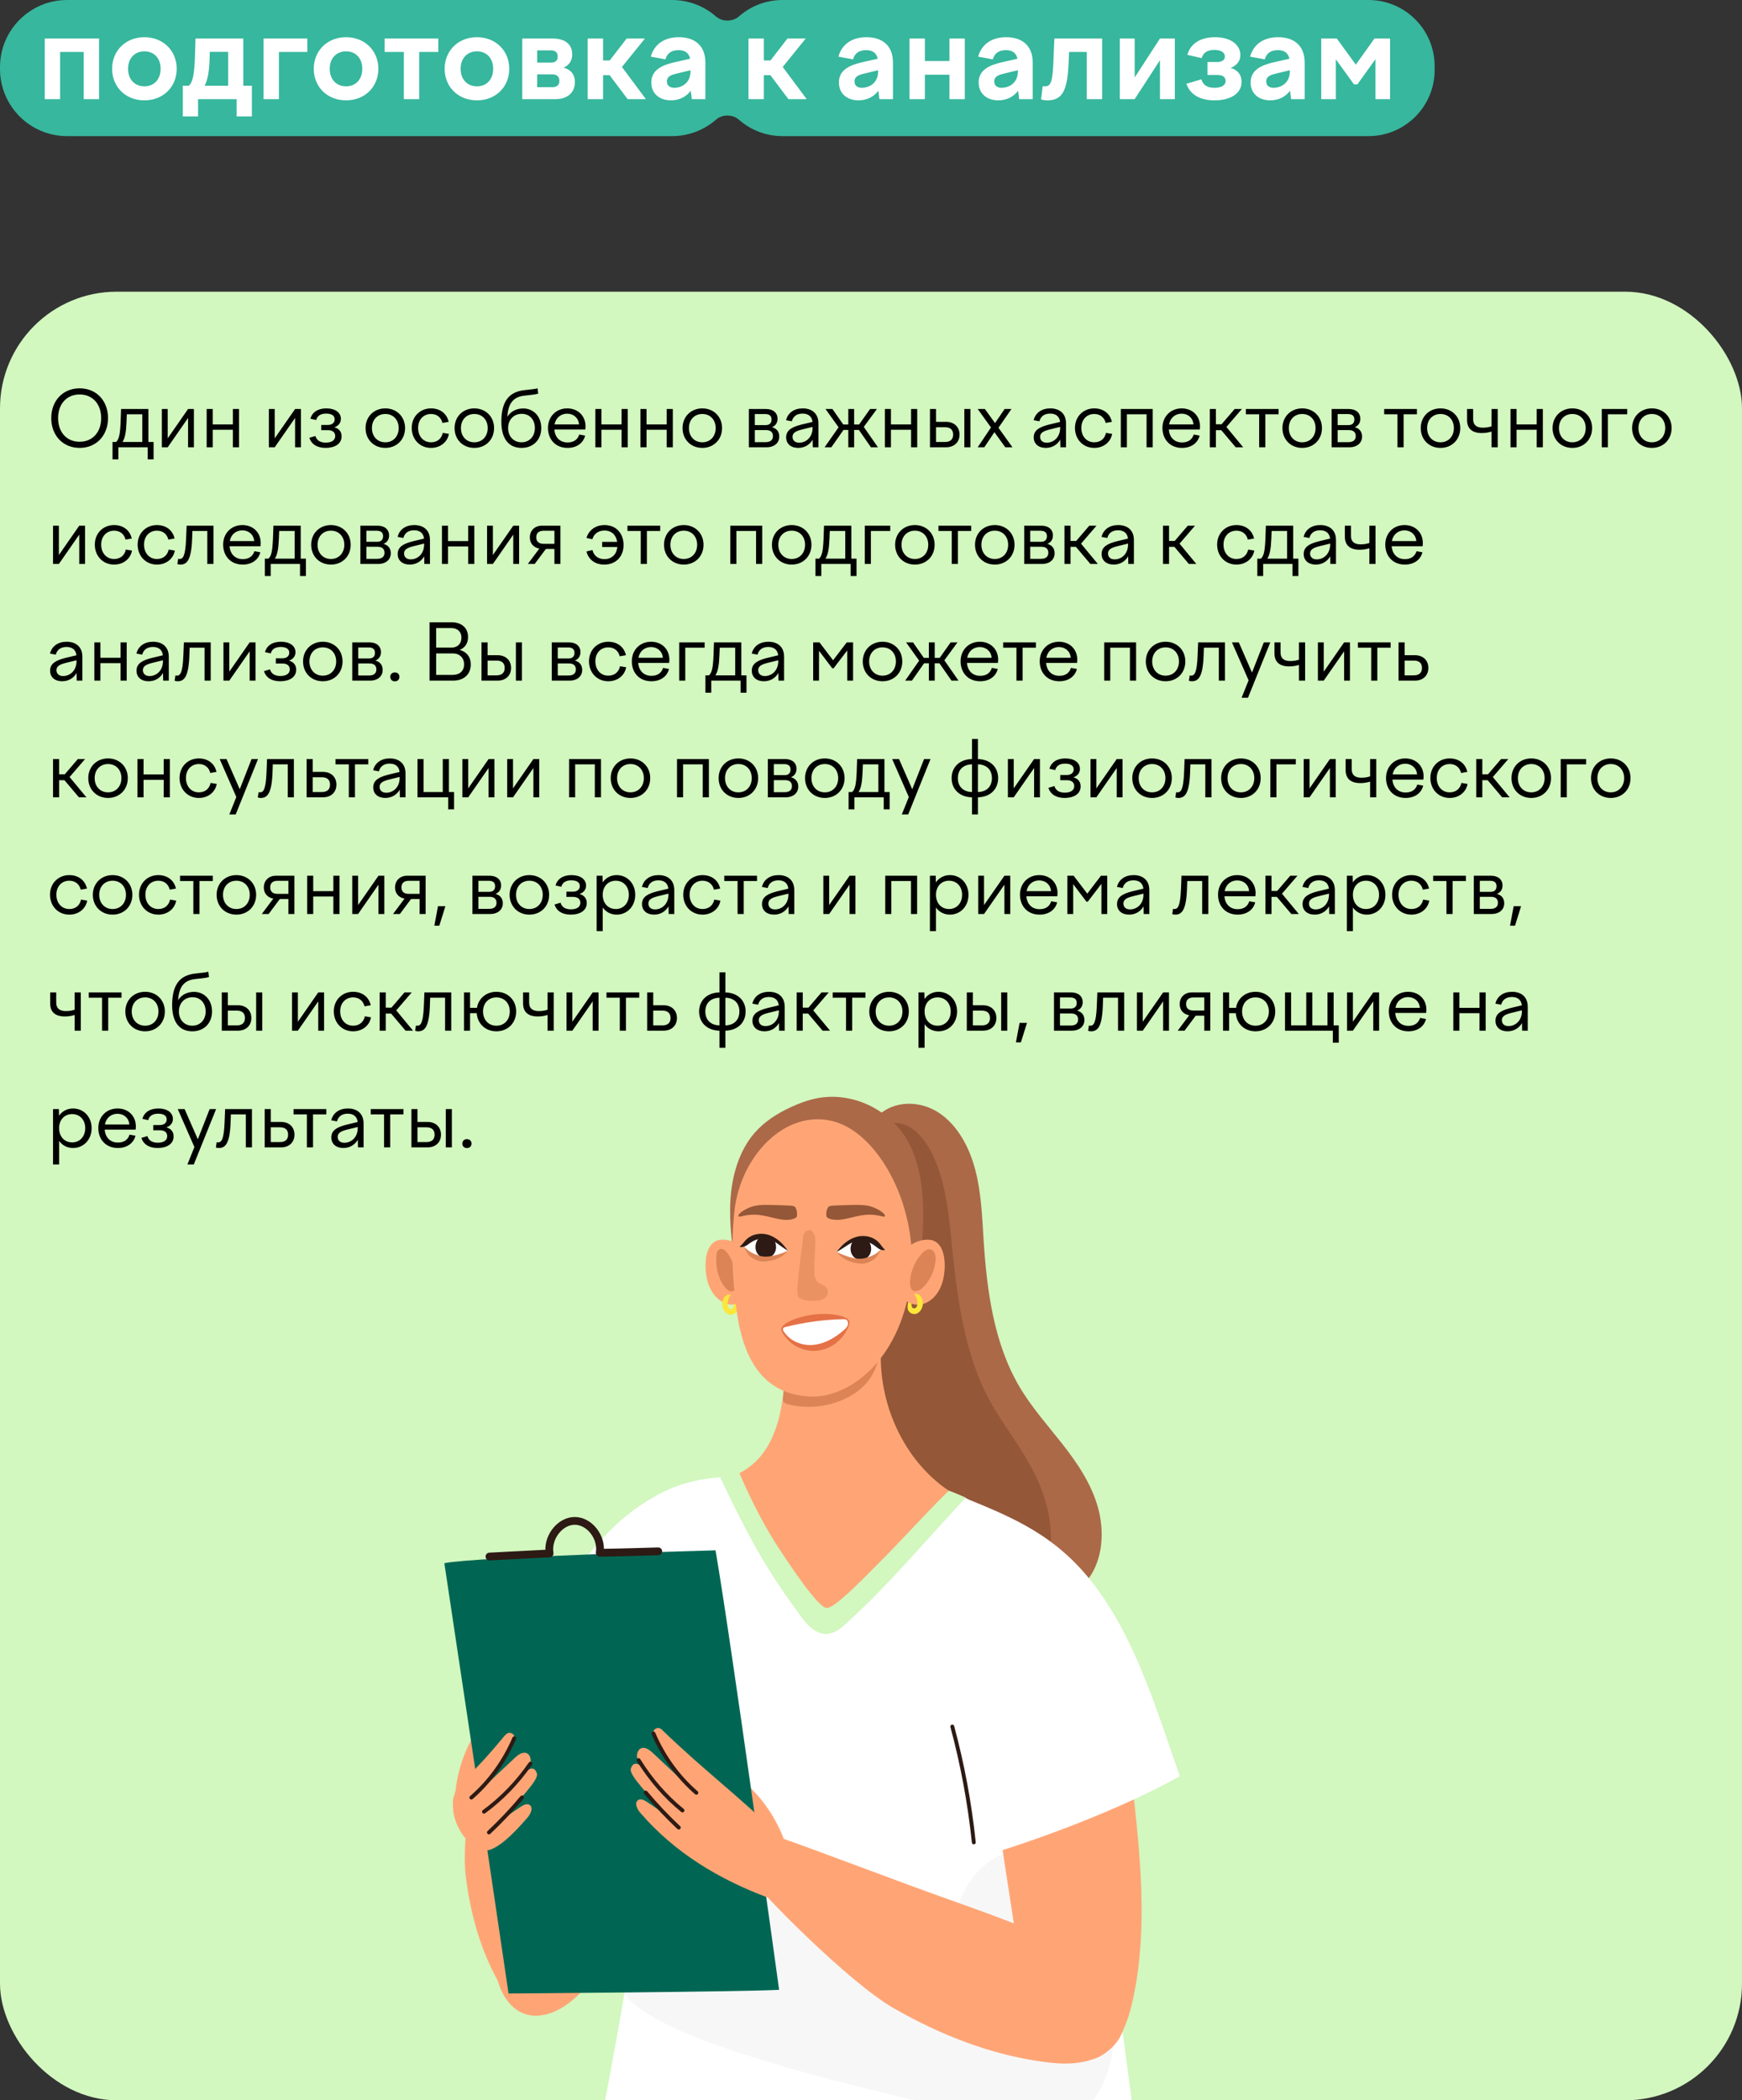 <?xml version="1.0" encoding="UTF-8"?> <svg xmlns="http://www.w3.org/2000/svg" width="448" height="540" viewBox="0 0 448 540" fill="none"><rect x="0" y="0" width="448" height="540" fill="#333333" stroke="none"/><path fill-rule="evenodd" clip-rule="evenodd" d="M17.257 0C7.726 0 0 7.726 0 17.257V17.743C0 27.274 7.726 35 17.257 35H172.812C177.153 35 181.119 33.398 184.151 30.753C185.754 29.354 188.422 29.364 190.02 30.769C193.016 33.403 196.946 35 201.248 35H351.943C361.339 35 368.957 27.383 368.957 17.986V17.014C368.957 7.617 361.339 0 351.943 0H201.248C196.946 0 193.016 1.597 190.02 4.231C188.422 5.636 185.754 5.646 184.151 4.248C181.119 1.602 177.153 0 172.812 0H17.257Z" fill="#37B79D"></path><path d="M11.509 25.492V9.906H25.478V25.492H21.527V13.359H15.46V25.492H11.509ZM37.136 9.563C41.928 9.563 45.443 13.017 45.443 17.683C45.443 22.381 41.928 25.803 37.136 25.803C32.345 25.803 28.83 22.381 28.83 17.683C28.83 13.017 32.345 9.563 37.136 9.563ZM37.136 13.203C34.616 13.203 32.936 15.008 32.936 17.683C32.936 20.39 34.616 22.194 37.136 22.194C39.656 22.194 41.305 20.39 41.305 17.683C41.305 15.008 39.656 13.203 37.136 13.203ZM53.953 13.328L53.922 14.728C53.829 18.15 53.455 20.514 52.615 22.039H58.682V13.328H53.953ZM50.935 29.941H47.015V22.039H48.54C49.535 21.292 49.971 19.177 50.127 14.79L50.282 9.906H62.571V22.039H64.78V29.941H60.86V25.492H50.935V29.941ZM67.777 25.492V9.906H79.039V13.359H71.728V25.492H67.777ZM88.998 9.563C93.79 9.563 97.305 13.017 97.305 17.683C97.305 22.381 93.79 25.803 88.998 25.803C84.207 25.803 80.692 22.381 80.692 17.683C80.692 13.017 84.207 9.563 88.998 9.563ZM88.998 13.203C86.478 13.203 84.798 15.008 84.798 17.683C84.798 20.39 86.478 22.194 88.998 22.194C91.518 22.194 93.167 20.39 93.167 17.683C93.167 15.008 91.518 13.203 88.998 13.203ZM103.856 25.492V13.359H98.909V9.906H112.723V13.359H107.807V25.492H103.856ZM122.662 9.563C127.453 9.563 130.968 13.017 130.968 17.683C130.968 22.381 127.453 25.803 122.662 25.803C117.87 25.803 114.355 22.381 114.355 17.683C114.355 13.017 117.87 9.563 122.662 9.563ZM122.662 13.203C120.142 13.203 118.462 15.008 118.462 17.683C118.462 20.39 120.142 22.194 122.662 22.194C125.182 22.194 126.83 20.39 126.83 17.683C126.83 15.008 125.182 13.203 122.662 13.203ZM138.14 22.412H142.06C143.211 22.412 143.864 21.852 143.864 20.794C143.864 19.737 143.211 19.114 142.06 19.114H138.14V22.412ZM141.718 12.954H138.14V16.097H141.718C142.838 16.097 143.429 15.537 143.429 14.541C143.429 13.514 142.838 12.954 141.718 12.954ZM142.869 25.492H134.313V9.906H142.184C145.109 9.906 147.162 11.243 147.162 13.95C147.162 15.568 146.415 16.719 144.953 17.403C146.82 17.901 147.847 19.145 147.847 21.105C147.847 23.937 145.793 25.492 142.869 25.492ZM151.145 9.906H155.096V15.537H156.807L161.163 9.906H165.86L159.949 17.217L166.109 25.492H161.411L156.776 19.332H155.096V25.492H151.145V9.906ZM171.511 20.919C171.511 22.008 172.258 22.568 173.378 22.568C175.463 22.568 177.578 21.23 177.578 18.399V18.057L173.751 18.99C172.445 19.301 171.511 19.768 171.511 20.919ZM181.405 25.492H177.92L177.64 23.346C176.489 24.87 174.716 25.803 172.538 25.803C169.738 25.803 167.498 24.186 167.498 21.199C167.498 17.994 170.236 16.75 173.503 16.003L177.485 15.101C177.143 13.546 176.085 12.892 174.498 12.892C172.725 12.892 171.574 13.67 171.138 15.257L167.374 14.572C168.151 11.617 170.64 9.563 174.56 9.563C178.698 9.563 181.405 11.741 181.405 16.097V25.492ZM192.495 9.906H196.446V15.537H198.157L202.512 9.906H207.21L201.299 17.217L207.459 25.492H202.761L198.126 19.332H196.446V25.492H192.495V9.906ZM219.758 20.919C219.758 22.008 220.505 22.568 221.625 22.568C223.709 22.568 225.825 21.23 225.825 18.399V18.057L221.998 18.99C220.691 19.301 219.758 19.768 219.758 20.919ZM229.651 25.492H226.167L225.887 23.346C224.736 24.87 222.962 25.803 220.785 25.803C217.985 25.803 215.745 24.186 215.745 21.199C215.745 17.994 218.482 16.75 221.749 16.003L225.731 15.101C225.389 13.546 224.331 12.892 222.745 12.892C220.971 12.892 219.82 13.67 219.385 15.257L215.62 14.572C216.398 11.617 218.887 9.563 222.807 9.563C226.945 9.563 229.651 11.741 229.651 16.097V25.492ZM233.905 25.492V9.906H237.856V15.692H244.172V9.906H248.123V25.492H244.172V19.208H237.856V25.492H233.905ZM255.7 20.919C255.7 22.008 256.446 22.568 257.566 22.568C259.651 22.568 261.766 21.23 261.766 18.399V18.057L257.94 18.99C256.633 19.301 255.7 19.768 255.7 20.919ZM265.593 25.492H262.109L261.829 23.346C260.678 24.87 258.904 25.803 256.726 25.803C253.926 25.803 251.686 24.186 251.686 21.199C251.686 17.994 254.424 16.75 257.691 16.003L261.673 15.101C261.331 13.546 260.273 12.892 258.686 12.892C256.913 12.892 255.762 13.67 255.326 15.257L251.562 14.572C252.34 11.617 254.829 9.563 258.749 9.563C262.886 9.563 265.593 11.741 265.593 16.097V25.492ZM268.167 22.132C268.323 22.163 268.447 22.194 268.665 22.194C270.158 22.194 270.718 21.51 270.936 15.226L271.154 9.906H283.443V25.492H279.492V13.359H274.949L274.825 16.128C274.514 23.377 273.207 25.803 269.349 25.803C268.696 25.803 268.229 25.71 267.732 25.554L268.167 22.132ZM287.985 25.492V9.906H291.812V19.923L298.314 9.906H302.141V25.492H298.314V15.474L291.812 25.492H287.985ZM312.363 25.803C308.506 25.803 306.048 24.248 305.114 21.541L308.972 20.39C309.408 21.945 310.559 22.568 312.332 22.568C314.199 22.568 315.194 21.883 315.194 20.826C315.194 19.83 314.51 19.27 312.986 19.27H310.528V15.941H312.923C314.354 15.941 315.008 15.412 315.008 14.51C315.008 13.452 313.919 12.83 312.301 12.83C310.652 12.83 309.47 13.452 309.034 14.945L305.363 14.105C306.141 11.212 308.754 9.563 312.488 9.563C316.47 9.563 318.99 11.492 318.99 14.137C318.99 15.661 318.15 16.781 316.501 17.465C318.306 17.963 319.301 19.239 319.301 21.043C319.301 24.279 316.128 25.803 312.363 25.803ZM325.639 20.919C325.639 22.008 326.386 22.568 327.506 22.568C329.59 22.568 331.706 21.23 331.706 18.399V18.057L327.879 18.99C326.572 19.301 325.639 19.768 325.639 20.919ZM335.532 25.492H332.048L331.768 23.346C330.617 24.87 328.843 25.803 326.666 25.803C323.866 25.803 321.626 24.186 321.626 21.199C321.626 17.994 324.363 16.75 327.63 16.003L331.612 15.101C331.27 13.546 330.212 12.892 328.626 12.892C326.852 12.892 325.701 13.67 325.266 15.257L321.501 14.572C322.279 11.617 324.768 9.563 328.688 9.563C332.826 9.563 335.532 11.741 335.532 16.097V25.492ZM339.786 25.492V9.906H343.8L348.684 16.625L353.475 9.906H357.489V25.492H353.724V15.226L349.089 21.697H348.217L343.551 15.257V25.492H339.786Z" fill="white"></path><g clip-path="url(#clip0_3696_64)"><rect y="75" width="448" height="465" rx="30" fill="#D2F7BF"></rect><path d="M131.904 446.677C134.996 456.766 138.321 468.939 141.609 479.679C146.222 494.735 149.307 506.54 146.087 513.128C144.912 515.532 142.253 517.16 139.589 517.51C137.008 517.841 134.41 516.77 132.464 515.112C130.501 513.452 129.094 511.249 127.873 508.996C123.338 500.712 120.842 491.407 119.743 481.983C118.633 472.566 122.366 449.843 122.866 449.635C127.4 447.798 127.335 447.581 131.914 446.67" fill="#FFA575"></path><path d="M121.581 458.846C120.059 459.898 118.541 460.926 117.019 461.978C117.396 455.916 119.407 449.832 122.823 444.525C123.466 444.485 123.712 445.264 123.757 445.873C123.966 448.312 124.005 450.773 123.864 453.242C123.756 455.235 123.393 457.594 121.596 458.835" fill="#FFA575"></path><path d="M225.734 286.937C229.9 282.833 236.679 282.925 241.478 286.123C246.293 289.321 249.316 294.977 250.835 300.856C252.372 306.734 252.577 312.889 252.97 318.989C253.807 332.003 255.651 345.404 262.106 356.421C265.265 361.819 269.431 366.44 273.256 371.32C277.081 376.2 280.668 381.487 282.375 387.624C284.083 393.761 283.621 400.896 279.933 405.887C275.596 411.783 267.86 414.334 260.91 413.909C242.622 412.818 237.636 402.264 230.805 391.062C223.992 379.86 221.021 366.292 220.594 352.872C220.167 339.452 222.131 326.088 224.538 312.926C225.905 305.44 227.407 297.787 226.366 290.245C226.195 288.97 225.956 287.621 225.717 286.918" fill="#AB6948"></path><path d="M224.231 292.136C226.929 287.977 231.676 287.774 235.194 290.639C238.728 293.523 241.136 298.883 242.519 304.503C243.903 310.122 244.381 316.093 244.978 321.971C246.259 334.541 248.257 347.462 253.363 357.85C255.856 362.952 259.015 367.24 261.952 371.788C264.889 376.335 267.672 381.307 269.192 387.186C270.712 393.045 270.763 399.977 268.458 405.005C265.726 410.92 260.398 412.879 255.514 412.306C246.823 411.271 237.158 403.156 231.796 392.602C226.434 382.047 223.48 370.679 222.455 357.684C221.448 344.707 223.821 330.271 224.794 317.405C225.341 310.085 225.99 302.617 224.863 295.334C224.675 294.114 224.436 292.82 224.231 292.136" fill="#945738"></path><path d="M146.706 442.379C139.312 462.564 135.282 473.581 128.845 491.179C127.069 496.041 126.795 501.53 127.461 506.558C128.127 511.586 130.774 516.429 135.06 517.834C137.963 518.777 141.259 518.056 144.094 516.448C146.945 514.84 149.404 512.4 151.658 509.83C163.338 496.558 170.544 479.349 177.477 462.546C177.648 462.139 177.819 461.696 177.75 461.289C177.665 460.679 177.067 460.457 176.657 460.087C165.814 450.309 158.198 447.203 146.672 442.397" fill="#FFA575"></path><path d="M189.806 379.667C181.37 379.667 174.813 381.164 168.887 384.473C162.962 387.782 159.001 391.072 154.322 396.229C144.469 407.098 136.051 419.483 129.442 432.922C128.947 433.938 128.435 435.103 128.725 436.212C128.964 437.099 129.647 437.746 130.313 438.338C142.744 449.503 155.551 460.169 168.717 470.298C169.161 470.631 169.622 471.001 170.168 471.056C170.902 471.13 171.586 470.668 172.183 470.206C182.019 462.609 188.935 451 192.35 438.449C195.765 425.898 195.817 412.441 193.614 399.594C192.538 393.327 191.377 387.412 189.823 379.648" fill="white"></path><path d="M189.803 379.669C169.295 391.277 169.107 420.761 167.229 459.949C165.35 499.137 147.387 580.304 147.387 580.304C147.387 580.304 159.63 588.548 187.788 588.548C220.318 588.548 262.154 581.893 293.608 559.231C293.608 559.231 282.133 474.311 278.735 440.632C275.337 406.953 261.147 390.076 245.164 383.717C217.193 372.589 189.803 379.669 189.803 379.669Z" fill="white"></path><path d="M189.273 326.985C188.368 320.83 187.463 314.637 187.856 308.427C188.249 302.216 190.076 295.912 193.986 291.365C196.565 288.37 199.912 286.263 203.395 284.655C205.547 283.657 207.784 282.843 210.072 282.381C218.866 280.644 228.531 284.951 233.295 293.121C238.043 301.31 237.65 311.68 237.069 321.31C237.035 321.976 236.984 322.678 236.642 323.251C236.198 324.009 235.362 324.361 234.559 324.638C220.181 329.758 204.437 330.368 189.239 326.967" fill="#AB6948"></path><path d="M185.215 379.838C193.428 397.232 198.227 405.125 206.304 416.031C210.3 421.41 213.817 420.855 217.13 417.861C228.041 408.009 235.743 398.674 248.345 385.05C239.465 381.15 225.651 377.509 216.447 376.935C199.661 375.882 190.628 378.821 185.215 379.856" fill="#D2F7BF"></path><path d="M258.625 476.444C254.373 477.978 250.668 481.231 248.414 485.427C247.116 487.849 246.262 490.566 244.657 492.766C242.318 495.945 238.715 497.59 235.334 499.365C229.579 502.415 204.494 491.01 193.702 486.407C165.049 474.152 159.875 511.491 160.575 512.545C169.301 525.65 227.444 538.017 248.345 543.137C254.185 544.56 266.805 548.368 272.56 546.557C278.109 544.819 282.31 539.625 284.461 533.821C286.613 528.016 287.006 521.639 287.023 515.391C287.057 505.206 286.032 494.466 280.602 486.13C275.189 477.793 264.67 474.262 258.625 476.444" fill="#F7F7F7"></path><path d="M190.198 378.749C194.792 376.346 197.677 372.501 199.487 367.344C201.298 362.186 201.776 356.567 201.912 351.04C210.57 349.395 218.817 345.938 226.997 342.5C224.555 358.249 231.505 374.922 244.056 383.315C241.733 385.182 232.717 395.145 225.921 401.966C221.174 406.735 214.548 413.556 212.568 413.426C210.399 413.279 203.517 402.927 200.973 399.119C196.943 393.093 193.289 386.069 190.164 378.767" fill="#FFA575"></path><path d="M201.733 355.711C201.614 356.895 201.494 358.078 201.374 359.261C201.34 359.612 201.306 359.982 201.443 360.296C201.648 360.758 202.16 360.924 202.621 361.054C207.146 362.2 211.996 361.848 216.333 360.074C218.758 359.076 221.046 357.634 222.822 355.601C224.598 353.567 225.827 350.905 225.947 348.114C225.947 347.818 225.947 347.523 225.81 347.282C225.554 346.876 225.025 346.857 224.581 346.876C217.614 347.282 210.732 349.39 204.602 353.013C203.441 353.697 201.853 354.381 201.716 355.693" fill="#DC8456"></path><path d="M231.343 323.278C232.726 320.69 235.356 318.934 238.105 318.749C238.823 318.694 239.574 318.749 240.24 319.064C242.238 319.969 242.921 322.687 242.955 325.034C242.989 327.105 242.699 329.23 241.845 331.079C240.991 332.946 239.523 334.517 237.696 335.164C235.868 335.811 233.7 335.367 232.368 333.851C231.309 332.65 230.899 330.912 230.797 329.249C230.694 327.641 230.028 325.7 231.326 323.26" fill="#FFA575"></path><path d="M193.064 323.278C191.68 320.69 189.051 318.934 186.302 318.749C185.584 318.694 184.833 318.749 184.167 319.064C182.169 319.969 181.486 322.687 181.452 325.034C181.418 327.105 181.708 329.23 182.562 331.079C183.415 332.946 184.884 334.517 186.711 335.164C188.539 335.811 190.707 335.367 192.039 333.851C193.098 332.65 193.508 330.912 193.61 329.249C193.713 327.641 194.379 325.7 193.081 323.26" fill="#FFA575"></path><path d="M187.969 332.935C187.44 333.564 187.133 334.414 187.15 335.246C187.15 335.579 187.201 335.93 187.389 336.207C187.577 336.484 187.918 336.651 188.208 336.54C188.618 336.392 188.738 335.819 188.669 335.338C188.96 335.264 189.25 335.209 189.54 335.135C189.66 335.689 189.779 336.299 189.609 336.854C189.335 337.76 188.294 338.222 187.44 337.945C186.603 337.667 186.006 336.799 185.818 335.874C185.596 334.802 185.954 333.527 186.859 333.009C187.201 332.824 187.594 332.75 187.952 332.935" fill="#FAE73A"></path><path d="M189.682 331.09C189.46 327.948 188.931 324.657 187.087 322.199C186.796 321.829 186.489 321.46 186.079 321.256C185.669 321.053 185.157 321.034 184.798 321.33C184.389 321.663 184.269 322.273 184.218 322.827C183.979 325.711 184.662 328.743 186.403 330.924C186.847 331.478 187.411 331.996 188.094 332.033C188.777 332.07 189.494 331.367 189.682 331.072" fill="#DC8456"></path><path d="M188.931 311.102C188.931 311.102 187.292 322.471 189.546 337.721C191.8 352.971 198.801 358.442 208.022 359.052C217.243 359.644 230.221 351.325 233.824 331.935C237.427 312.544 226.686 291.49 214.272 288.292C201.858 285.094 190.519 297.294 188.914 311.102" fill="#FFA575"></path><path d="M239.942 321.549C239.566 321.161 238.969 321.106 238.473 321.272C237.978 321.438 237.568 321.808 237.193 322.196C235.502 323.952 234.375 326.355 234.085 328.869C234.017 329.516 233.983 330.163 234.136 330.792C234.239 331.217 234.444 331.642 234.802 331.845C235.075 331.993 235.4 331.993 235.69 331.938C236.663 331.753 237.466 331.032 238.115 330.219C239.549 328.463 240.454 326.189 240.625 323.841C240.693 322.973 240.437 322.048 239.942 321.549" fill="#DC8456"></path><path d="M235.127 332.763C235.656 333.392 235.963 334.242 235.946 335.074C235.946 335.407 235.895 335.758 235.707 336.035C235.52 336.312 235.178 336.479 234.888 336.368C234.478 336.22 234.358 335.647 234.427 335.166C234.102 335.018 233.966 334.981 233.556 334.778C233.436 335.333 233.317 336.128 233.487 336.682C233.761 337.588 234.802 338.05 235.656 337.773C236.493 337.495 237.09 336.627 237.278 335.702C237.5 334.63 237.142 333.355 236.237 332.837C235.895 332.652 235.502 332.578 235.144 332.763" fill="#FAE73A"></path><path d="M200.939 341.499C201.657 339.651 206.711 338.172 209.99 337.895C212.193 337.71 214.805 337.821 216.906 338.56C217.828 338.893 218.425 339.318 218.459 339.91C218.494 340.575 218.101 341.407 217.794 341.98C215.847 345.659 212.142 347.581 208.504 347.304C208.026 347.267 207.565 347.193 207.104 347.063C205.055 346.509 203.296 345.64 201.589 343.237C201.264 342.793 200.786 341.869 200.922 341.499" fill="#E57146"></path><path d="M189.91 312.727C189.637 311.951 192.284 310.454 193.94 310.084C195.597 309.714 197.356 309.77 199.063 309.825C200.19 309.862 201.317 309.899 202.444 309.936C203.059 309.955 203.691 309.973 204.271 310.176C204.852 310.361 205.33 312.709 204.681 313.097C204.032 313.485 203.23 313.615 202.461 313.633C199.883 313.744 197.099 312.302 193.889 312.302C191.498 312.302 190.047 313.06 189.927 312.727" fill="#945738"></path><path d="M227.574 312.727C227.847 311.951 225.2 310.454 223.544 310.084C221.888 309.714 220.129 309.77 218.421 309.825L215.04 309.936C214.425 309.955 213.794 309.973 213.213 310.176C212.633 310.361 212.155 312.709 212.803 313.097C213.452 313.485 214.255 313.615 215.023 313.633C217.602 313.744 220.385 312.302 223.595 312.302C225.986 312.302 227.437 313.06 227.557 312.727" fill="#945738"></path><path d="M201.973 341.191C206.84 339.971 211.843 339.287 216.846 339.176C217.119 339.176 217.392 339.176 217.631 339.305C218.075 339.564 218.178 340.229 218.007 340.729C217.836 341.228 217.444 341.597 217.051 341.949C214.797 343.926 212.15 345.479 209.264 345.775C206.379 346.071 203.288 344.925 201.597 342.392C201.426 342.133 200.982 341.375 201.99 341.191" fill="white"></path><path d="M206.594 317.786C205.911 323.461 205.382 326.548 205.057 331.317C205.006 332.186 205.023 333.184 205.638 333.739C205.928 333.998 206.304 334.108 206.68 334.201C207.772 334.46 208.899 334.534 210.009 334.441C210.778 334.367 211.563 334.201 212.178 333.683C212.776 333.166 213.117 332.223 212.793 331.465C212.349 330.448 211.034 330.338 210.266 329.598C209.378 328.748 209.361 327.269 209.412 325.994C209.497 323.942 209.582 321.89 209.668 319.857C209.702 319.136 209.719 318.415 209.531 317.731C209.326 317.047 208.848 316.289 208.199 316.289C207.021 316.289 206.645 317.361 206.594 317.805" fill="#DC8456" fill-opacity="0.57"></path><path d="M215.269 321.896C215.269 321.896 215.235 321.822 215.269 321.785C216.618 319.918 218.769 318.513 220.955 318.254C223.158 317.995 225.515 319.03 226.727 321.027C225.788 322.358 224.422 323.393 222.902 323.726C219.828 324.409 216.447 322.968 215.269 321.877" fill="white"></path><path d="M218.746 321.066C218.746 319.384 219.924 318.016 221.393 318.016C222.861 318.016 224.039 319.384 224.039 321.066C224.039 322.748 222.861 323.912 221.393 323.912C219.924 323.912 218.746 322.748 218.746 321.066Z" fill="#2D1A14"></path><path d="M215.289 321.923C215.904 322.237 219.575 324.085 222.188 323.531C225.262 322.865 226.098 321.516 226.525 321.312C226.081 322.2 225.603 323.087 224.868 323.697C224.049 324.363 222.563 324.991 221.556 324.917C217.27 324.64 215.648 322.496 215.289 321.923" fill="#DC8456"></path><path d="M215.249 321.766C216.546 320.01 218.271 318.549 220.303 317.995C222.369 317.44 224.743 317.958 226.177 319.64C226.672 320.213 227.048 320.897 227.646 321.359C227.151 321.525 226.621 321.396 226.16 321.156C225.699 320.897 225.306 320.546 224.879 320.231C223.394 319.141 221.464 318.642 219.756 319.215C219.159 319.418 218.595 319.732 218.049 320.084C217.144 320.657 216.273 321.285 215.283 321.821C215.249 321.84 215.214 321.821 215.249 321.784" fill="#2D1A14"></path><path d="M202.545 321.623C202.545 321.623 202.579 321.549 202.545 321.512C201.265 319.571 199.164 318.092 196.996 317.741C194.81 317.39 192.402 318.314 191.121 320.255C192.009 321.623 193.341 322.714 194.844 323.12C197.901 323.934 201.316 322.64 202.528 321.605" fill="white"></path><path d="M199.573 320.733C199.641 319.051 198.496 317.646 197.045 317.572C195.593 317.517 194.347 318.81 194.296 320.493C194.228 322.175 195.372 323.395 196.84 323.45C198.309 323.506 199.521 322.397 199.59 320.714" fill="#2D1A14"></path><path d="M202.522 321.622C201.908 321.899 198.168 323.6 195.572 322.934C192.516 322.139 191.73 320.753 191.32 320.531C191.73 321.437 192.174 322.343 192.874 322.99C193.66 323.692 195.128 324.376 196.153 324.358C200.439 324.265 202.147 322.195 202.522 321.64" fill="#DC8456"></path><path d="M202.575 321.497C201.329 319.685 199.672 318.151 197.674 317.504C195.642 316.857 193.252 317.264 191.732 318.891C191.22 319.445 190.81 320.111 190.195 320.536C190.673 320.721 191.22 320.61 191.681 320.388C192.142 320.166 192.552 319.815 192.996 319.519C194.515 318.484 196.462 318.077 198.153 318.724C198.75 318.946 199.297 319.297 199.826 319.667C200.714 320.277 201.568 320.961 202.524 321.515C202.558 321.534 202.592 321.515 202.558 321.479" fill="#2D1A14"></path><path d="M191.172 463.769C191.258 461.921 191.361 460.091 191.446 458.242C196.039 462.216 199.659 467.503 201.811 473.437C201.452 473.973 200.684 473.696 200.172 473.363C198.105 472.05 196.125 470.59 194.246 468.982C192.726 467.688 191.07 465.969 191.172 463.788" fill="#FFA575"></path><path d="M114.273 401.9C114.273 401.9 125.988 479.666 130.786 512.55C130.786 512.55 189.135 512.143 200.371 511.607C200.371 511.607 187.837 420.458 184.012 398.609C184.012 398.609 121.582 400.292 114.273 401.918" fill="#006653"></path><path d="M255.18 458.247C258.458 479.67 260.251 491.371 263.103 510.041C263.889 515.198 266.279 520.041 269.233 523.997C272.187 527.934 276.781 530.596 281.118 529.413C284.056 528.618 286.531 526.141 288.205 523.165C289.878 520.189 290.817 516.733 291.535 513.276C295.24 495.383 293.208 476.62 291.159 458.357C291.108 457.914 291.039 457.452 290.8 457.119C290.442 456.657 289.827 456.786 289.298 456.694C275.346 454.346 267.338 455.954 255.18 458.265" fill="#FFA575"></path><path d="M199.427 472.022C213.754 477.087 230.693 483.668 245.942 489.065C267.321 496.626 283.629 503.169 288.495 512.541C290.271 515.961 289.878 520.434 288 523.817C286.173 527.089 282.706 529.178 279.12 530.009C275.517 530.86 271.761 530.601 268.107 530.083C254.634 528.235 241.724 523.151 229.874 516.349C218.023 509.565 194.919 485.775 195.107 485.017C196.865 478.196 196.558 478.085 199.427 472.004" fill="#FFA575"></path><path d="M201.29 472.713C189.047 460.975 181.396 455.448 170.604 445.097C170.211 444.709 169.545 443.858 168.504 444.524C167.804 444.967 167.821 446.188 168.265 446.908C171.663 452.602 175.232 456.816 179.296 461.401C175.505 457.833 171.697 454.284 167.906 450.716C167.001 449.866 165.738 448.96 164.679 449.607C163.996 450.032 163.74 450.994 163.859 451.844C163.979 452.676 164.406 453.434 164.816 454.155C164.354 453.526 162.766 452.731 162.22 454.82C162.015 455.578 163.142 457.149 163.603 457.759C167.138 462.343 171.339 466.281 175.505 470.199C172.602 467.648 169.512 465.319 166.301 463.231C165.601 462.787 164.679 462.343 164.03 462.879C163.142 463.619 163.859 465.153 164.628 466.04C173.541 476.429 185.068 483.25 197.448 487.871C197.892 488.037 203.646 484.248 203.902 481.198C204.176 478.166 203.373 474.747 201.239 472.695" fill="#FFA575"></path><path d="M249.297 385.629C262.975 391.137 273.665 396.221 283.245 410.029C292.824 423.837 297.759 440.529 303.428 456.685C287.889 465.299 267.005 473.099 250.92 477.813C242.262 465.003 237.43 452.47 237.43 434.873C237.43 419.013 243.731 400.953 249.297 385.629Z" fill="white"></path><path d="M244.906 443.914C247.536 453.656 249.38 463.619 250.439 473.693" stroke="#2D1A14" stroke-linecap="round" stroke-linejoin="round"></path><path d="M168.055 445.703C170.582 451.618 174.39 456.868 179.086 460.935" stroke="#2D1A14" stroke-linecap="round" stroke-linejoin="round"></path><path d="M164.23 452.547C167.287 457.501 171.112 461.9 175.518 465.486" stroke="#2D1A14" stroke-linecap="round" stroke-linejoin="round"></path><path d="M166.055 460.887C168.719 464.066 171.57 467.079 174.559 469.889" stroke="#2D1A14" stroke-linecap="round" stroke-linejoin="round"></path><path d="M117.201 460.418C117.835 458.517 121.017 456.932 129.708 446.343C130.101 445.955 130.767 445.104 131.809 445.77C132.509 446.214 132.492 447.434 132.048 448.155C128.649 453.848 125.081 458.062 121.017 462.647C124.807 459.079 128.615 455.53 132.406 451.962C133.311 451.112 134.575 450.206 135.634 450.853C136.317 451.278 136.573 452.24 136.453 453.09C136.334 453.922 135.907 454.68 135.497 455.401C135.958 454.772 137.546 453.977 138.093 456.066C138.297 456.824 137.17 458.395 136.709 459.005C133.175 463.589 128.974 467.527 124.807 471.445C127.71 468.895 130.801 466.565 134.011 464.477C134.711 464.033 135.634 463.589 136.282 464.125C137.17 464.865 136.453 466.399 135.685 467.286C126.771 477.675 123.856 476.581 121.321 474.362C118.705 472.073 116.824 468.539 116.567 465.489C116.294 462.457 116.57 462.311 117.201 460.418Z" fill="#FFA575"></path><path d="M132.25 446.945C129.723 452.86 125.914 458.11 121.219 462.177" stroke="#2D1A14" stroke-linecap="round" stroke-linejoin="round"></path><path d="M136.406 453.461C133.1 458.252 129.055 462.45 124.472 465.806" stroke="#2D1A14" stroke-linecap="round" stroke-linejoin="round"></path><path d="M134.254 462.133C131.59 465.312 128.738 468.325 125.75 471.135" stroke="#2D1A14" stroke-linecap="round" stroke-linejoin="round"></path><path d="M125.88 400.202C131.029 399.935 136.195 399.668 141.344 399.401C140.668 395.37 143.943 391.094 147.737 391.031C151.531 390.986 154.852 395.163 154.246 399.233C160.449 399.142 164.399 398.99 169.288 398.864" stroke="#2D1A14" stroke-width="2" stroke-linecap="round" stroke-linejoin="round"></path></g><path d="M13.18 107.5C13.18 103.06 16.16 99.84 20.48 99.84C24.82 99.84 27.78 103.06 27.78 107.5C27.78 111.92 24.82 115.16 20.48 115.16C16.16 115.16 13.18 111.92 13.18 107.5ZM26.02 107.5C26.02 103.9 23.82 101.42 20.48 101.42C17.12 101.42 14.94 103.9 14.94 107.5C14.94 111.1 17.12 113.58 20.48 113.58C23.82 113.58 26.02 111.1 26.02 107.5ZM32.618 106.52L32.538 108.5C32.438 111.1 32.138 112.7 31.498 113.64H36.598V106.52H32.618ZM30.438 118.1H28.938V113.64H29.858C30.558 112.96 30.878 111.92 31.018 108.56L31.138 105.16H38.158V113.64H39.498V118.1H37.978V115H30.438V118.1ZM41.628 115V105.16H43.128V112.7L48.368 105.16H49.868V115H48.368V107.46L43.128 115H41.628ZM53.152 115V105.16H54.712V109.12H59.892V105.16H61.472V115H59.892V110.5H54.712V115H53.152ZM69.148 115V105.16H70.648V112.7L75.888 105.16H77.388V115H75.888V107.46L70.648 115H69.148ZM83.751 115.16C81.571 115.16 80.091 114.24 79.571 112.56L81.111 112.1C81.471 113.36 82.551 113.8 83.771 113.8C85.191 113.8 86.211 113.26 86.211 112.1C86.211 111.08 85.391 110.6 84.371 110.6H82.611V109.26H84.331C85.311 109.26 86.071 108.74 86.071 107.82C86.071 106.88 85.311 106.34 83.871 106.34C82.451 106.34 81.591 106.92 81.311 108L79.831 107.66C80.271 106 81.731 105 83.931 105C86.231 105 87.671 106.08 87.671 107.7C87.671 108.7 87.071 109.48 85.991 109.86C87.151 110.16 87.851 110.98 87.851 112.18C87.851 114.2 85.991 115.16 83.751 115.16ZM99.092 105C102.032 105 104.172 107.14 104.172 110.06C104.172 113.02 102.032 115.16 99.092 115.16C96.152 115.16 94.012 113.02 94.012 110.06C94.012 107.14 96.152 105 99.092 105ZM99.092 106.44C97.072 106.44 95.652 107.92 95.652 110.06C95.652 112.22 97.072 113.72 99.092 113.72C101.112 113.72 102.532 112.22 102.532 110.06C102.532 107.92 101.112 106.44 99.092 106.44ZM105.887 110.02C105.887 107.12 108.007 105 110.847 105C113.247 105 114.927 106.38 115.387 108.46L113.787 108.74C113.447 107.34 112.387 106.44 110.847 106.44C108.927 106.44 107.527 107.88 107.527 110.02C107.527 112.22 108.907 113.72 110.847 113.72C112.507 113.72 113.567 112.74 113.867 111.3L115.447 111.56C115.087 113.62 113.287 115.16 110.847 115.16C107.987 115.16 105.887 112.98 105.887 110.02ZM121.983 105C124.923 105 127.063 107.14 127.063 110.06C127.063 113.02 124.923 115.16 121.983 115.16C119.043 115.16 116.903 113.02 116.903 110.06C116.903 107.14 119.043 105 121.983 105ZM121.983 106.44C119.963 106.44 118.543 107.92 118.543 110.06C118.543 112.22 119.963 113.72 121.983 113.72C124.003 113.72 125.423 112.22 125.423 110.06C125.423 107.92 124.003 106.44 121.983 106.44ZM134.178 106.4C132.118 106.4 130.678 107.92 130.678 110.06C130.678 112.22 132.098 113.72 134.118 113.72C136.138 113.72 137.558 112.22 137.558 110.06C137.558 107.92 136.238 106.4 134.178 106.4ZM134.118 115.16C130.918 115.16 128.938 112.9 128.938 108.46C128.938 103.5 130.638 100.74 134.958 100.3L136.538 100.12C137.278 100.06 137.678 99.98 138.238 99.84L138.418 101.2C137.858 101.38 137.178 101.46 136.538 101.54L134.898 101.72C132.258 102.02 130.698 103.4 130.478 107.16C131.498 105.5 133.198 105.02 134.558 105.02C137.218 105.02 139.198 107.08 139.198 110.06C139.198 113.04 137.178 115.16 134.118 115.16ZM145.866 106.36C144.286 106.36 142.946 107.36 142.626 109.12H148.906C148.786 107.48 147.526 106.36 145.866 106.36ZM145.966 115.16C142.886 115.16 140.926 113 140.926 110.02C140.926 107.12 143.006 105 145.866 105C148.626 105 150.586 106.9 150.586 109.64C150.586 109.88 150.546 110.18 150.526 110.44H142.566C142.746 112.52 144.046 113.76 145.966 113.76C147.606 113.76 148.566 112.98 148.966 111.72L150.486 112C150.006 113.94 148.286 115.16 145.966 115.16ZM153.113 115V105.16H154.673V109.12H159.853V105.16H161.433V115H159.853V110.5H154.673V115H153.113ZM164.714 115V105.16H166.274V109.12H171.454V105.16H173.034V115H171.454V110.5H166.274V115H164.714ZM180.616 105C183.556 105 185.696 107.14 185.696 110.06C185.696 113.02 183.556 115.16 180.616 115.16C177.676 115.16 175.536 113.02 175.536 110.06C175.536 107.14 177.676 105 180.616 105ZM180.616 106.44C178.596 106.44 177.176 107.92 177.176 110.06C177.176 112.22 178.596 113.72 180.616 113.72C182.636 113.72 184.056 112.22 184.056 110.06C184.056 107.92 182.636 106.44 180.616 106.44ZM194.125 113.68H196.865C198.125 113.68 198.785 113.14 198.785 112.12C198.785 111.12 198.165 110.58 197.005 110.58H194.125V113.68ZM196.805 106.46H194.125V109.3H196.905C197.885 109.3 198.425 108.78 198.425 107.86C198.425 106.92 197.865 106.46 196.805 106.46ZM197.225 115H192.585V105.16H197.025C198.785 105.16 199.965 106.1 199.965 107.68C199.965 108.72 199.425 109.48 198.525 109.84C199.705 110.14 200.405 110.98 200.405 112.24C200.405 114.02 198.945 115 197.225 115ZM203.817 112.3C203.817 113.2 204.437 113.82 205.517 113.82C207.277 113.82 208.977 112.46 208.977 109.98V109.76L206.137 110.46C204.637 110.84 203.817 111.32 203.817 112.3ZM210.477 115H209.037L208.997 113.04C208.217 114.38 206.877 115.16 205.277 115.16C203.417 115.16 202.177 114.12 202.177 112.44C202.177 110.54 203.757 109.76 206.117 109.16L208.957 108.48C208.797 107.04 207.837 106.34 206.417 106.34C204.977 106.34 203.997 106.98 203.637 108.32L202.157 108.04C202.617 106.14 204.217 105 206.437 105C208.917 105 210.477 106.4 210.477 108.84V115ZM214.082 105.16L216.862 109.14H218.162V105.16H219.662V109.14H220.942L223.762 105.16H225.522L222.142 109.76L225.782 115H223.982L220.882 110.54H219.662V115H218.162V110.54H216.922L213.802 115H212.062L215.662 109.86L212.302 105.16H214.082ZM227.566 115V105.16H229.126V109.12H234.306V105.16H235.886V115H234.306V110.5H229.126V115H227.566ZM243.027 109.84H240.727V113.64H243.027C244.407 113.64 245.127 112.96 245.127 111.74C245.127 110.5 244.407 109.84 243.027 109.84ZM243.307 115H239.167V105.16H240.727V108.46H243.307C245.387 108.46 246.767 109.76 246.767 111.74C246.767 113.7 245.387 115 243.307 115ZM249.567 115H248.007V105.16H249.567V115ZM253.299 105.16L255.899 108.78L258.359 105.16H260.119L256.779 109.98L260.379 115H258.539L255.739 111.12L253.139 115H251.439L254.859 109.9L251.439 105.16H253.299ZM267.489 112.3C267.489 113.2 268.109 113.82 269.189 113.82C270.949 113.82 272.649 112.46 272.649 109.98V109.76L269.809 110.46C268.309 110.84 267.489 111.32 267.489 112.3ZM274.149 115H272.709L272.669 113.04C271.889 114.38 270.549 115.16 268.949 115.16C267.089 115.16 265.849 114.12 265.849 112.44C265.849 110.54 267.429 109.76 269.789 109.16L272.629 108.48C272.469 107.04 271.509 106.34 270.089 106.34C268.649 106.34 267.669 106.98 267.309 108.32L265.829 108.04C266.289 106.14 267.889 105 270.109 105C272.589 105 274.149 106.4 274.149 108.84V115ZM276.454 110.02C276.454 107.12 278.574 105 281.414 105C283.814 105 285.494 106.38 285.954 108.46L284.354 108.74C284.014 107.34 282.954 106.44 281.414 106.44C279.494 106.44 278.094 107.88 278.094 110.02C278.094 112.22 279.474 113.72 281.414 113.72C283.074 113.72 284.134 112.74 284.434 111.3L286.014 111.56C285.654 113.62 283.854 115.16 281.414 115.16C278.554 115.16 276.454 112.98 276.454 110.02ZM288.249 115V105.16H296.449V115H294.869V106.52H289.809V115H288.249ZM303.894 106.36C302.314 106.36 300.974 107.36 300.654 109.12H306.934C306.814 107.48 305.554 106.36 303.894 106.36ZM303.994 115.16C300.914 115.16 298.954 113 298.954 110.02C298.954 107.12 301.034 105 303.894 105C306.654 105 308.614 106.9 308.614 109.64C308.614 109.88 308.574 110.18 308.554 110.44H300.594C300.774 112.52 302.074 113.76 303.994 113.76C305.634 113.76 306.594 112.98 306.994 111.72L308.514 112C308.034 113.94 306.314 115.16 303.994 115.16ZM311.14 105.16H312.7V109.08H314.16L317.52 105.16H319.38L315.4 109.78L319.72 115H317.8L314.08 110.6H312.7V115H311.14V105.16ZM323.828 115V106.52H320.408V105.16H328.828V106.52H325.408V115H323.828ZM334.893 105C337.833 105 339.973 107.14 339.973 110.06C339.973 113.02 337.833 115.16 334.893 115.16C331.953 115.16 329.813 113.02 329.813 110.06C329.813 107.14 331.953 105 334.893 105ZM334.893 106.44C332.873 106.44 331.453 107.92 331.453 110.06C331.453 112.22 332.873 113.72 334.893 113.72C336.913 113.72 338.333 112.22 338.333 110.06C338.333 107.92 336.913 106.44 334.893 106.44ZM344.008 113.68H346.748C348.008 113.68 348.668 113.14 348.668 112.12C348.668 111.12 348.048 110.58 346.888 110.58H344.008V113.68ZM346.688 106.46H344.008V109.3H346.788C347.768 109.3 348.308 108.78 348.308 107.86C348.308 106.92 347.748 106.46 346.688 106.46ZM347.108 115H342.468V105.16H346.908C348.668 105.16 349.848 106.1 349.848 107.68C349.848 108.72 349.308 109.48 348.408 109.84C349.588 110.14 350.288 110.98 350.288 112.24C350.288 114.02 348.828 115 347.108 115ZM359.394 115V106.52H355.974V105.16H364.394V106.52H360.974V115H359.394ZM370.46 105C373.4 105 375.54 107.14 375.54 110.06C375.54 113.02 373.4 115.16 370.46 115.16C367.52 115.16 365.38 113.02 365.38 110.06C365.38 107.14 367.52 105 370.46 105ZM370.46 106.44C368.44 106.44 367.02 107.92 367.02 110.06C367.02 112.22 368.44 113.72 370.46 113.72C372.48 113.72 373.9 112.22 373.9 110.06C373.9 107.92 372.48 106.44 370.46 106.44ZM381.075 111.34C378.535 111.34 377.295 110.14 377.295 107.98V105.16H378.855V107.78C378.855 109.24 379.715 109.96 381.335 109.96C382.215 109.96 382.835 109.84 383.595 109.62V105.16H385.175V115H383.595V110.96C382.775 111.2 382.055 111.34 381.075 111.34ZM388.464 115V105.16H390.024V109.12H395.204V105.16H396.784V115H395.204V110.5H390.024V115H388.464ZM404.366 105C407.306 105 409.446 107.14 409.446 110.06C409.446 113.02 407.306 115.16 404.366 115.16C401.426 115.16 399.286 113.02 399.286 110.06C399.286 107.14 401.426 105 404.366 105ZM404.366 106.44C402.346 106.44 400.926 107.92 400.926 110.06C400.926 112.22 402.346 113.72 404.366 113.72C406.386 113.72 407.806 112.22 407.806 110.06C407.806 107.92 406.386 106.44 404.366 106.44ZM411.941 115V105.16H418.481V106.52H413.501V115H411.941ZM424.815 105C427.755 105 429.895 107.14 429.895 110.06C429.895 113.02 427.755 115.16 424.815 115.16C421.875 115.16 419.735 113.02 419.735 110.06C419.735 107.14 421.875 105 424.815 105ZM424.815 106.44C422.795 106.44 421.375 107.92 421.375 110.06C421.375 112.22 422.795 113.72 424.815 113.72C426.835 113.72 428.255 112.22 428.255 110.06C428.255 107.92 426.835 106.44 424.815 106.44ZM13.64 145V135.16H15.14V142.7L20.38 135.16H21.88V145H20.38V137.46L15.14 145H13.64ZM24.383 140.02C24.383 137.12 26.503 135 29.343 135C31.743 135 33.423 136.38 33.883 138.46L32.283 138.74C31.943 137.34 30.883 136.44 29.343 136.44C27.423 136.44 26.023 137.88 26.023 140.02C26.023 142.22 27.403 143.72 29.343 143.72C31.003 143.72 32.063 142.74 32.363 141.3L33.943 141.56C33.583 143.62 31.783 145.16 29.343 145.16C26.483 145.16 24.383 142.98 24.383 140.02ZM35.399 140.02C35.399 137.12 37.519 135 40.359 135C42.759 135 44.439 136.38 44.899 138.46L43.299 138.74C42.959 137.34 41.899 136.44 40.359 136.44C38.439 136.44 37.039 137.88 37.039 140.02C37.039 142.22 38.419 143.72 40.359 143.72C42.019 143.72 43.079 142.74 43.379 141.3L44.959 141.56C44.599 143.62 42.799 145.16 40.359 145.16C37.499 145.16 35.399 142.98 35.399 140.02ZM45.815 143.68C45.915 143.7 46.015 143.72 46.175 143.72C47.015 143.72 47.675 143.08 47.855 138.64L47.995 135.16H54.895V145H53.315V136.52H49.475L49.395 138.8C49.175 144.04 48.055 145.16 46.375 145.16C46.055 145.16 45.875 145.12 45.615 145.02L45.815 143.68ZM62.331 136.36C60.751 136.36 59.411 137.36 59.091 139.12H65.371C65.251 137.48 63.991 136.36 62.331 136.36ZM62.431 145.16C59.351 145.16 57.391 143 57.391 140.02C57.391 137.12 59.471 135 62.331 135C65.091 135 67.051 136.9 67.051 139.64C67.051 139.88 67.011 140.18 66.991 140.44H59.031C59.211 142.52 60.511 143.76 62.431 143.76C64.071 143.76 65.031 142.98 65.431 141.72L66.951 142C66.471 143.94 64.751 145.16 62.431 145.16ZM71.797 136.52L71.718 138.5C71.618 141.1 71.317 142.7 70.677 143.64H75.778V136.52H71.797ZM69.618 148.1H68.118V143.64H69.037C69.737 142.96 70.058 141.92 70.198 138.56L70.317 135.16H77.338V143.64H78.677V148.1H77.157V145H69.618V148.1ZM85.108 135C88.048 135 90.188 137.14 90.188 140.06C90.188 143.02 88.048 145.16 85.108 145.16C82.168 145.16 80.028 143.02 80.028 140.06C80.028 137.14 82.168 135 85.108 135ZM85.108 136.44C83.088 136.44 81.668 137.92 81.668 140.06C81.668 142.22 83.088 143.72 85.108 143.72C87.128 143.72 88.548 142.22 88.548 140.06C88.548 137.92 87.128 136.44 85.108 136.44ZM94.223 143.68H96.963C98.223 143.68 98.883 143.14 98.883 142.12C98.883 141.12 98.263 140.58 97.103 140.58H94.223V143.68ZM96.903 136.46H94.223V139.3H97.003C97.983 139.3 98.523 138.78 98.523 137.86C98.523 136.92 97.963 136.46 96.903 136.46ZM97.323 145H92.683V135.16H97.123C98.883 135.16 100.063 136.1 100.063 137.68C100.063 138.72 99.523 139.48 98.623 139.84C99.803 140.14 100.503 140.98 100.503 142.24C100.503 144.02 99.043 145 97.323 145ZM103.915 142.3C103.915 143.2 104.535 143.82 105.615 143.82C107.375 143.82 109.075 142.46 109.075 139.98V139.76L106.235 140.46C104.735 140.84 103.915 141.32 103.915 142.3ZM110.575 145H109.135L109.095 143.04C108.315 144.38 106.975 145.16 105.375 145.16C103.515 145.16 102.275 144.12 102.275 142.44C102.275 140.54 103.855 139.76 106.215 139.16L109.055 138.48C108.895 137.04 107.935 136.34 106.515 136.34C105.075 136.34 104.095 136.98 103.735 138.32L102.255 138.04C102.715 136.14 104.315 135 106.535 135C109.015 135 110.575 136.4 110.575 138.84V145ZM113.66 145V135.16H115.22V139.12H120.4V135.16H121.98V145H120.4V140.5H115.22V145H113.66ZM125.261 145V135.16H126.761V142.7L132.001 135.16H133.501V145H132.001V137.46L126.761 145H125.261ZM139.765 139.82H142.585V136.46H139.785C138.645 136.46 137.905 137 137.905 138.14C137.905 139.28 138.625 139.82 139.765 139.82ZM136.265 138.18C136.265 136.42 137.505 135.16 139.345 135.16H144.125V145H142.585V141.14H140.385L137.505 145H135.745L138.705 141.04C137.285 140.8 136.265 139.76 136.265 138.18ZM160.364 140.14C160.364 143.04 158.444 145.16 155.404 145.16C152.984 145.16 151.324 143.84 150.824 141.78L152.364 141.42C152.724 142.88 153.824 143.76 155.424 143.76C157.424 143.76 158.584 142.46 158.764 140.64H154.864V139.32H158.724C158.444 137.56 157.284 136.4 155.464 136.4C153.824 136.4 152.704 137.32 152.344 138.64L150.824 138.32C151.384 136.38 153.084 135 155.464 135C158.484 135 160.364 137.16 160.364 140.14ZM164.785 145V136.52H161.365V135.16H169.785V136.52H166.365V145H164.785ZM175.85 135C178.79 135 180.93 137.14 180.93 140.06C180.93 143.02 178.79 145.16 175.85 145.16C172.91 145.16 170.77 143.02 170.77 140.06C170.77 137.14 172.91 135 175.85 135ZM175.85 136.44C173.83 136.44 172.41 137.92 172.41 140.06C172.41 142.22 173.83 143.72 175.85 143.72C177.87 143.72 179.29 142.22 179.29 140.06C179.29 137.92 177.87 136.44 175.85 136.44ZM187.82 145V135.16H196.02V145H194.44V136.52H189.38V145H187.82ZM203.604 135C206.544 135 208.684 137.14 208.684 140.06C208.684 143.02 206.544 145.16 203.604 145.16C200.664 145.16 198.524 143.02 198.524 140.06C198.524 137.14 200.664 135 203.604 135ZM203.604 136.44C201.584 136.44 200.164 137.92 200.164 140.06C200.164 142.22 201.584 143.72 203.604 143.72C205.624 143.72 207.044 142.22 207.044 140.06C207.044 137.92 205.624 136.44 203.604 136.44ZM213.399 136.52L213.319 138.5C213.219 141.1 212.919 142.7 212.279 143.64H217.379V136.52H213.399ZM211.219 148.1H209.719V143.64H210.639C211.339 142.96 211.659 141.92 211.799 138.56L211.919 135.16H218.939V143.64H220.279V148.1H218.759V145H211.219V148.1ZM222.41 145V135.16H228.95V136.52H223.97V145H222.41ZM235.284 135C238.224 135 240.364 137.14 240.364 140.06C240.364 143.02 238.224 145.16 235.284 145.16C232.344 145.16 230.204 143.02 230.204 140.06C230.204 137.14 232.344 135 235.284 135ZM235.284 136.44C233.264 136.44 231.844 137.92 231.844 140.06C231.844 142.22 233.264 143.72 235.284 143.72C237.304 143.72 238.724 142.22 238.724 140.06C238.724 137.92 237.304 136.44 235.284 136.44ZM244.765 145V136.52H241.345V135.16H249.765V136.52H246.345V145H244.765ZM255.831 135C258.771 135 260.911 137.14 260.911 140.06C260.911 143.02 258.771 145.16 255.831 145.16C252.891 145.16 250.751 143.02 250.751 140.06C250.751 137.14 252.891 135 255.831 135ZM255.831 136.44C253.811 136.44 252.391 137.92 252.391 140.06C252.391 142.22 253.811 143.72 255.831 143.72C257.851 143.72 259.271 142.22 259.271 140.06C259.271 137.92 257.851 136.44 255.831 136.44ZM264.946 143.68H267.686C268.946 143.68 269.606 143.14 269.606 142.12C269.606 141.12 268.986 140.58 267.826 140.58H264.946V143.68ZM267.626 136.46H264.946V139.3H267.726C268.706 139.3 269.246 138.78 269.246 137.86C269.246 136.92 268.686 136.46 267.626 136.46ZM268.046 145H263.406V135.16H267.846C269.606 135.16 270.786 136.1 270.786 137.68C270.786 138.72 270.246 139.48 269.346 139.84C270.526 140.14 271.226 140.98 271.226 142.24C271.226 144.02 269.766 145 268.046 145ZM273.757 135.16H275.317V139.08H276.777L280.137 135.16H281.997L278.017 139.78L282.337 145H280.417L276.697 140.6H275.317V145H273.757V135.16ZM284.95 142.3C284.95 143.2 285.57 143.82 286.65 143.82C288.41 143.82 290.11 142.46 290.11 139.98V139.76L287.27 140.46C285.77 140.84 284.95 141.32 284.95 142.3ZM291.61 145H290.17L290.13 143.04C289.35 144.38 288.01 145.16 286.41 145.16C284.55 145.16 283.31 144.12 283.31 142.44C283.31 140.54 284.89 139.76 287.25 139.16L290.09 138.48C289.93 137.04 288.97 136.34 287.55 136.34C286.11 136.34 285.13 136.98 284.77 138.32L283.29 138.04C283.75 136.14 285.35 135 287.57 135C290.05 135 291.61 136.4 291.61 138.84V145ZM299.089 135.16H300.649V139.08H302.109L305.469 135.16H307.329L303.349 139.78L307.669 145H305.749L302.029 140.6H300.649V145H299.089V135.16ZM313.016 140.02C313.016 137.12 315.136 135 317.976 135C320.376 135 322.056 136.38 322.516 138.46L320.916 138.74C320.576 137.34 319.516 136.44 317.976 136.44C316.056 136.44 314.656 137.88 314.656 140.02C314.656 142.22 316.036 143.72 317.976 143.72C319.636 143.72 320.696 142.74 320.996 141.3L322.576 141.56C322.216 143.62 320.416 145.16 317.976 145.16C315.116 145.16 313.016 142.98 313.016 140.02ZM327.032 136.52L326.952 138.5C326.852 141.1 326.552 142.7 325.912 143.64H331.012V136.52H327.032ZM324.852 148.1H323.352V143.64H324.272C324.972 142.96 325.292 141.92 325.432 138.56L325.552 135.16H332.572V143.64H333.912V148.1H332.392V145H324.852V148.1ZM336.922 142.3C336.922 143.2 337.542 143.82 338.622 143.82C340.382 143.82 342.082 142.46 342.082 139.98V139.76L339.242 140.46C337.742 140.84 336.922 141.32 336.922 142.3ZM343.582 145H342.142L342.102 143.04C341.322 144.38 339.982 145.16 338.382 145.16C336.522 145.16 335.282 144.12 335.282 142.44C335.282 140.54 336.862 139.76 339.222 139.16L342.062 138.48C341.902 137.04 340.942 136.34 339.522 136.34C338.082 136.34 337.102 136.98 336.742 138.32L335.262 138.04C335.722 136.14 337.322 135 339.542 135C342.022 135 343.582 136.4 343.582 138.84V145ZM349.649 141.34C347.109 141.34 345.869 140.14 345.869 137.98V135.16H347.429V137.78C347.429 139.24 348.289 139.96 349.909 139.96C350.789 139.96 351.409 139.84 352.169 139.62V135.16H353.749V145H352.169V140.96C351.349 141.2 350.629 141.34 349.649 141.34ZM361.198 136.36C359.618 136.36 358.278 137.36 357.958 139.12H364.238C364.118 137.48 362.858 136.36 361.198 136.36ZM361.298 145.16C358.218 145.16 356.258 143 356.258 140.02C356.258 137.12 358.338 135 361.198 135C363.958 135 365.918 136.9 365.918 139.64C365.918 139.88 365.878 140.18 365.858 140.44H357.898C358.078 142.52 359.378 143.76 361.298 143.76C362.938 143.76 363.898 142.98 364.298 141.72L365.818 142C365.338 143.94 363.618 145.16 361.298 145.16ZM14.52 172.3C14.52 173.2 15.14 173.82 16.22 173.82C17.98 173.82 19.68 172.46 19.68 169.98V169.76L16.84 170.46C15.34 170.84 14.52 171.32 14.52 172.3ZM21.18 175H19.74L19.7 173.04C18.92 174.38 17.58 175.16 15.98 175.16C14.12 175.16 12.88 174.12 12.88 172.44C12.88 170.54 14.46 169.76 16.82 169.16L19.66 168.48C19.5 167.04 18.54 166.34 17.12 166.34C15.68 166.34 14.7 166.98 14.34 168.32L12.86 168.04C13.32 166.14 14.92 165 17.14 165C19.62 165 21.18 166.4 21.18 168.84V175ZM24.265 175V165.16H25.825V169.12H31.005V165.16H32.585V175H31.005V170.5H25.825V175H24.265ZM36.747 172.3C36.747 173.2 37.367 173.82 38.447 173.82C40.207 173.82 41.907 172.46 41.907 169.98V169.76L39.067 170.46C37.567 170.84 36.747 171.32 36.747 172.3ZM43.407 175H41.967L41.927 173.04C41.147 174.38 39.807 175.16 38.207 175.16C36.347 175.16 35.107 174.12 35.107 172.44C35.107 170.54 36.687 169.76 39.047 169.16L41.887 168.48C41.727 167.04 40.767 166.34 39.347 166.34C37.907 166.34 36.927 166.98 36.567 168.32L35.087 168.04C35.547 166.14 37.147 165 39.367 165C41.847 165 43.407 166.4 43.407 168.84V175ZM45.112 173.68C45.212 173.7 45.312 173.72 45.472 173.72C46.312 173.72 46.972 173.08 47.152 168.64L47.292 165.16H54.192V175H52.612V166.52H48.772L48.692 168.8C48.472 174.04 47.352 175.16 45.672 175.16C45.352 175.16 45.172 175.12 44.912 175.02L45.112 173.68ZM57.468 175V165.16H58.968V172.7L64.208 165.16H65.708V175H64.208V167.46L58.968 175H57.468ZM72.072 175.16C69.892 175.16 68.412 174.24 67.892 172.56L69.432 172.1C69.792 173.36 70.872 173.8 72.092 173.8C73.512 173.8 74.532 173.26 74.532 172.1C74.532 171.08 73.712 170.6 72.692 170.6H70.932V169.26H72.652C73.632 169.26 74.392 168.74 74.392 167.82C74.392 166.88 73.632 166.34 72.192 166.34C70.772 166.34 69.912 166.92 69.632 168L68.152 167.66C68.592 166 70.052 165 72.252 165C74.552 165 75.992 166.08 75.992 167.7C75.992 168.7 75.392 169.48 74.312 169.86C75.472 170.16 76.172 170.98 76.172 172.18C76.172 174.2 74.312 175.16 72.072 175.16ZM83.018 165C85.958 165 88.098 167.14 88.098 170.06C88.098 173.02 85.958 175.16 83.018 175.16C80.078 175.16 77.938 173.02 77.938 170.06C77.938 167.14 80.078 165 83.018 165ZM83.018 166.44C80.998 166.44 79.578 167.92 79.578 170.06C79.578 172.22 80.998 173.72 83.018 173.72C85.038 173.72 86.458 172.22 86.458 170.06C86.458 167.92 85.038 166.44 83.018 166.44ZM92.133 173.68H94.873C96.133 173.68 96.793 173.14 96.793 172.12C96.793 171.12 96.173 170.58 95.013 170.58H92.133V173.68ZM94.813 166.46H92.133V169.3H94.913C95.893 169.3 96.433 168.78 96.433 167.86C96.433 166.92 95.873 166.46 94.813 166.46ZM95.233 175H90.593V165.16H95.033C96.793 165.16 97.973 166.1 97.973 167.68C97.973 168.72 97.433 169.48 96.533 169.84C97.713 170.14 98.413 170.98 98.413 172.24C98.413 174.02 96.953 175 95.233 175ZM101.545 175.18C100.865 175.18 100.365 174.72 100.365 174.02C100.365 173.34 100.865 172.88 101.545 172.88C102.245 172.88 102.725 173.34 102.725 174.02C102.725 174.72 102.245 175.18 101.545 175.18ZM116.411 168H112.171V173.52H116.411C118.231 173.52 119.351 172.5 119.351 170.82C119.351 169.12 118.211 168 116.411 168ZM116.031 161.48H112.171V166.5H116.111C117.691 166.5 118.671 165.5 118.671 163.94C118.671 162.44 117.671 161.48 116.031 161.48ZM116.491 175H110.471V160H116.171C118.731 160 120.371 161.46 120.371 163.78C120.371 165.42 119.571 166.54 118.231 167.1C120.071 167.62 121.071 168.94 121.071 170.82C121.071 173.4 119.291 175 116.491 175ZM127.695 169.84H125.395V173.64H127.695C129.075 173.64 129.795 172.96 129.795 171.74C129.795 170.5 129.075 169.84 127.695 169.84ZM127.975 175H123.835V165.16H125.395V168.46H127.975C130.055 168.46 131.435 169.76 131.435 171.74C131.435 173.7 130.055 175 127.975 175ZM134.235 175H132.675V165.16H134.235V175ZM143.442 173.68H146.182C147.442 173.68 148.102 173.14 148.102 172.12C148.102 171.12 147.482 170.58 146.322 170.58H143.442V173.68ZM146.122 166.46H143.442V169.3H146.222C147.202 169.3 147.742 168.78 147.742 167.86C147.742 166.92 147.182 166.46 146.122 166.46ZM146.542 175H141.902V165.16H146.342C148.102 165.16 149.282 166.1 149.282 167.68C149.282 168.72 148.742 169.48 147.842 169.84C149.022 170.14 149.722 170.98 149.722 172.24C149.722 174.02 148.262 175 146.542 175ZM151.473 170.02C151.473 167.12 153.593 165 156.433 165C158.833 165 160.513 166.38 160.973 168.46L159.373 168.74C159.033 167.34 157.973 166.44 156.433 166.44C154.513 166.44 153.113 167.88 153.113 170.02C153.113 172.22 154.493 173.72 156.433 173.72C158.093 173.72 159.153 172.74 159.453 171.3L161.033 171.56C160.673 173.62 158.873 175.16 156.433 175.16C153.573 175.16 151.473 172.98 151.473 170.02ZM167.429 166.36C165.849 166.36 164.509 167.36 164.189 169.12H170.469C170.349 167.48 169.089 166.36 167.429 166.36ZM167.529 175.16C164.449 175.16 162.489 173 162.489 170.02C162.489 167.12 164.569 165 167.429 165C170.189 165 172.149 166.9 172.149 169.64C172.149 169.88 172.109 170.18 172.089 170.44H164.129C164.309 172.52 165.609 173.76 167.529 173.76C169.169 173.76 170.129 172.98 170.529 171.72L172.049 172C171.569 173.94 169.849 175.16 167.529 175.16ZM174.675 175V165.16H181.215V166.52H176.235V175H174.675ZM185.098 166.52L185.018 168.5C184.918 171.1 184.618 172.7 183.978 173.64H189.078V166.52H185.098ZM182.918 178.1H181.418V173.64H182.338C183.038 172.96 183.358 171.92 183.498 168.56L183.618 165.16H190.638V173.64H191.978V178.1H190.458V175H182.918V178.1ZM194.989 172.3C194.989 173.2 195.609 173.82 196.689 173.82C198.449 173.82 200.149 172.46 200.149 169.98V169.76L197.309 170.46C195.809 170.84 194.989 171.32 194.989 172.3ZM201.649 175H200.209L200.169 173.04C199.389 174.38 198.049 175.16 196.449 175.16C194.589 175.16 193.349 174.12 193.349 172.44C193.349 170.54 194.929 169.76 197.289 169.16L200.129 168.48C199.969 167.04 199.009 166.34 197.589 166.34C196.149 166.34 195.169 166.98 194.809 168.32L193.329 168.04C193.789 166.14 195.389 165 197.609 165C200.089 165 201.649 166.4 201.649 168.84V175ZM209.128 175V165.16H210.748L214.248 169.76L217.768 165.16H219.388V175H217.888V167.24L214.388 171.82H214.028L210.628 167.32V175H209.128ZM226.963 165C229.903 165 232.043 167.14 232.043 170.06C232.043 173.02 229.903 175.16 226.963 175.16C224.023 175.16 221.883 173.02 221.883 170.06C221.883 167.14 224.023 165 226.963 165ZM226.963 166.44C224.943 166.44 223.523 167.92 223.523 170.06C223.523 172.22 224.943 173.72 226.963 173.72C228.983 173.72 230.403 172.22 230.403 170.06C230.403 167.92 228.983 166.44 226.963 166.44ZM234.805 165.16L237.585 169.14H238.885V165.16H240.385V169.14H241.665L244.485 165.16H246.245L242.865 169.76L246.505 175H244.705L241.605 170.54H240.385V175H238.885V170.54H237.645L234.525 175H232.785L236.385 169.86L233.025 165.16H234.805ZM251.98 166.36C250.4 166.36 249.06 167.36 248.74 169.12H255.02C254.9 167.48 253.64 166.36 251.98 166.36ZM252.08 175.16C249 175.16 247.04 173 247.04 170.02C247.04 167.12 249.12 165 251.98 165C254.74 165 256.7 166.9 256.7 169.64C256.7 169.88 256.66 170.18 256.64 170.44H248.68C248.86 172.52 250.16 173.76 252.08 173.76C253.72 173.76 254.68 172.98 255.08 171.72L256.6 172C256.12 173.94 254.4 175.16 252.08 175.16ZM261.406 175V166.52H257.986V165.16H266.406V166.52H262.986V175H261.406ZM272.331 166.36C270.751 166.36 269.411 167.36 269.091 169.12H275.371C275.251 167.48 273.991 166.36 272.331 166.36ZM272.431 175.16C269.351 175.16 267.391 173 267.391 170.02C267.391 167.12 269.471 165 272.331 165C275.091 165 277.051 166.9 277.051 169.64C277.051 169.88 277.011 170.18 276.991 170.44H269.031C269.211 172.52 270.511 173.76 272.431 173.76C274.071 173.76 275.031 172.98 275.431 171.72L276.951 172C276.471 173.94 274.751 175.16 272.431 175.16ZM283.972 175V165.16H292.172V175H290.592V166.52H285.532V175H283.972ZM299.756 165C302.696 165 304.836 167.14 304.836 170.06C304.836 173.02 302.696 175.16 299.756 175.16C296.816 175.16 294.676 173.02 294.676 170.06C294.676 167.14 296.816 165 299.756 165ZM299.756 166.44C297.736 166.44 296.316 167.92 296.316 170.06C296.316 172.22 297.736 173.72 299.756 173.72C301.776 173.72 303.196 172.22 303.196 170.06C303.196 167.92 301.776 166.44 299.756 166.44ZM305.951 173.68C306.051 173.7 306.151 173.72 306.311 173.72C307.151 173.72 307.811 173.08 307.991 168.64L308.131 165.16H315.031V175H313.451V166.52H309.611L309.531 168.8C309.311 174.04 308.191 175.16 306.511 175.16C306.191 175.16 306.011 175.12 305.751 175.02L305.951 173.68ZM316.828 165.16H318.588L321.988 172.92L325.028 165.16H326.688L320.948 179.4H319.308L321.108 174.92L316.828 165.16ZM331.543 171.34C329.003 171.34 327.763 170.14 327.763 167.98V165.16H329.323V167.78C329.323 169.24 330.183 169.96 331.803 169.96C332.683 169.96 333.303 169.84 334.063 169.62V165.16H335.643V175H334.063V170.96C333.243 171.2 332.523 171.34 331.543 171.34ZM338.933 175V165.16H340.433V172.7L345.673 165.16H347.173V175H345.673V167.46L340.433 175H338.933ZM352.636 175V166.52H349.216V165.16H357.636V166.52H354.216V175H352.636ZM363.595 169.84H361.235V173.64H363.595C364.975 173.64 365.695 172.96 365.695 171.74C365.695 170.5 364.975 169.84 363.595 169.84ZM363.875 175H359.675V165.16H361.235V168.46H363.875C365.955 168.46 367.335 169.76 367.335 171.74C367.335 173.7 365.955 175 363.875 175ZM13.64 195.16H15.2V199.08H16.66L20.02 195.16H21.88L17.9 199.78L22.22 205H20.3L16.58 200.6H15.2V205H13.64V195.16ZM27.784 195C30.724 195 32.864 197.14 32.864 200.06C32.864 203.02 30.724 205.16 27.784 205.16C24.844 205.16 22.704 203.02 22.704 200.06C22.704 197.14 24.844 195 27.784 195ZM27.784 196.44C25.764 196.44 24.344 197.92 24.344 200.06C24.344 202.22 25.764 203.72 27.784 203.72C29.804 203.72 31.224 202.22 31.224 200.06C31.224 197.92 29.804 196.44 27.784 196.44ZM35.359 205V195.16H36.919V199.12H42.099V195.16H43.679V205H42.099V200.5H36.919V205H35.359ZM46.18 200.02C46.18 197.12 48.3 195 51.14 195C53.54 195 55.22 196.38 55.68 198.46L54.08 198.74C53.74 197.34 52.68 196.44 51.14 196.44C49.22 196.44 47.82 197.88 47.82 200.02C47.82 202.22 49.2 203.72 51.14 203.72C52.8 203.72 53.86 202.74 54.16 201.3L55.74 201.56C55.38 203.62 53.58 205.16 51.14 205.16C48.28 205.16 46.18 202.98 46.18 200.02ZM56.496 195.16H58.256L61.656 202.92L64.696 195.16H66.356L60.616 209.4H58.976L60.776 204.92L56.496 195.16ZM66.498 203.68C66.598 203.7 66.698 203.72 66.858 203.72C67.698 203.72 68.358 203.08 68.538 198.64L68.678 195.16H75.578V205H73.998V196.52H70.158L70.078 198.8C69.858 204.04 68.738 205.16 67.058 205.16C66.738 205.16 66.558 205.12 66.298 205.02L66.498 203.68ZM82.775 199.84H80.415V203.64H82.775C84.155 203.64 84.875 202.96 84.875 201.74C84.875 200.5 84.155 199.84 82.775 199.84ZM83.055 205H78.855V195.16H80.415V198.46H83.055C85.135 198.46 86.515 199.76 86.515 201.74C86.515 203.7 85.135 205 83.055 205ZM89.707 205V196.52H86.287V195.16H94.707V196.52H91.287V205H89.707ZM97.626 202.3C97.626 203.2 98.246 203.82 99.326 203.82C101.085 203.82 102.785 202.46 102.785 199.98V199.76L99.945 200.46C98.445 200.84 97.626 201.32 97.626 202.3ZM104.285 205H102.845L102.805 203.04C102.025 204.38 100.685 205.16 99.085 205.16C97.225 205.16 95.986 204.12 95.986 202.44C95.986 200.54 97.566 199.76 99.925 199.16L102.765 198.48C102.605 197.04 101.645 196.34 100.225 196.34C98.785 196.34 97.805 196.98 97.445 198.32L95.966 198.04C96.425 196.14 98.025 195 100.245 195C102.725 195 104.285 196.4 104.285 198.84V205ZM107.37 205V195.16H108.93V203.64H113.87V195.16H115.45V203.64H116.77V208.1H115.27V205H107.37ZM118.913 205V195.16H120.413V202.7L125.653 195.16H127.153V205H125.653V197.46L120.413 205H118.913ZM130.437 205V195.16H131.937V202.7L137.177 195.16H138.677V205H137.177V197.46L131.937 205H130.437ZM146.355 205V195.16H154.555V205H152.975V196.52H147.915V205H146.355ZM162.139 195C165.079 195 167.219 197.14 167.219 200.06C167.219 203.02 165.079 205.16 162.139 205.16C159.199 205.16 157.059 203.02 157.059 200.06C157.059 197.14 159.199 195 162.139 195ZM162.139 196.44C160.119 196.44 158.699 197.92 158.699 200.06C158.699 202.22 160.119 203.72 162.139 203.72C164.159 203.72 165.579 202.22 165.579 200.06C165.579 197.92 164.159 196.44 162.139 196.44ZM174.109 205V195.16H182.309V205H180.729V196.52H175.669V205H174.109ZM189.893 195C192.833 195 194.973 197.14 194.973 200.06C194.973 203.02 192.833 205.16 189.893 205.16C186.953 205.16 184.813 203.02 184.813 200.06C184.813 197.14 186.953 195 189.893 195ZM189.893 196.44C187.873 196.44 186.453 197.92 186.453 200.06C186.453 202.22 187.873 203.72 189.893 203.72C191.913 203.72 193.333 202.22 193.333 200.06C193.333 197.92 191.913 196.44 189.893 196.44ZM199.008 203.68H201.748C203.008 203.68 203.668 203.14 203.668 202.12C203.668 201.12 203.048 200.58 201.888 200.58H199.008V203.68ZM201.688 196.46H199.008V199.3H201.788C202.768 199.3 203.308 198.78 203.308 197.86C203.308 196.92 202.748 196.46 201.688 196.46ZM202.108 205H197.468V195.16H201.908C203.668 195.16 204.848 196.1 204.848 197.68C204.848 198.72 204.308 199.48 203.408 199.84C204.588 200.14 205.288 200.98 205.288 202.24C205.288 204.02 203.828 205 202.108 205ZM212.12 195C215.06 195 217.2 197.14 217.2 200.06C217.2 203.02 215.06 205.16 212.12 205.16C209.18 205.16 207.04 203.02 207.04 200.06C207.04 197.14 209.18 195 212.12 195ZM212.12 196.44C210.1 196.44 208.68 197.92 208.68 200.06C208.68 202.22 210.1 203.72 212.12 203.72C214.14 203.72 215.56 202.22 215.56 200.06C215.56 197.92 214.14 196.44 212.12 196.44ZM221.915 196.52L221.835 198.5C221.735 201.1 221.435 202.7 220.795 203.64H225.895V196.52H221.915ZM219.735 208.1H218.235V203.64H219.155C219.855 202.96 220.175 201.92 220.315 198.56L220.435 195.16H227.455V203.64H228.795V208.1H227.275V205H219.735V208.1ZM229.445 195.16H231.205L234.605 202.92L237.645 195.16H239.305L233.565 209.4H231.925L233.725 204.92L229.445 195.16ZM246.335 200.06C246.335 202.2 247.675 203.58 249.975 203.64V196.52C247.675 196.58 246.335 197.94 246.335 200.06ZM255.095 200.06C255.095 197.94 253.775 196.58 251.495 196.52V203.64C253.775 203.58 255.095 202.2 255.095 200.06ZM251.495 209.4H249.975V205C246.835 204.94 244.735 202.98 244.735 200.06C244.735 197.18 246.835 195.22 249.975 195.16V190H251.495V195.16C254.635 195.24 256.695 197.2 256.695 200.06C256.695 202.96 254.635 204.92 251.495 205V209.4ZM259.206 205V195.16H260.706V202.7L265.946 195.16H267.446V205H265.946V197.46L260.706 205H259.206ZM273.81 205.16C271.63 205.16 270.15 204.24 269.63 202.56L271.17 202.1C271.53 203.36 272.61 203.8 273.83 203.8C275.25 203.8 276.27 203.26 276.27 202.1C276.27 201.08 275.45 200.6 274.43 200.6H272.67V199.26H274.39C275.37 199.26 276.13 198.74 276.13 197.82C276.13 196.88 275.37 196.34 273.93 196.34C272.51 196.34 271.65 196.92 271.37 198L269.89 197.66C270.33 196 271.79 195 273.99 195C276.29 195 277.73 196.08 277.73 197.7C277.73 198.7 277.13 199.48 276.05 199.86C277.21 200.16 277.91 200.98 277.91 202.18C277.91 204.2 276.05 205.16 273.81 205.16ZM280.456 205V195.16H281.956V202.7L287.196 195.16H288.696V205H287.196V197.46L281.956 205H280.456ZM296.28 195C299.22 195 301.36 197.14 301.36 200.06C301.36 203.02 299.22 205.16 296.28 205.16C293.34 205.16 291.2 203.02 291.2 200.06C291.2 197.14 293.34 195 296.28 195ZM296.28 196.44C294.26 196.44 292.84 197.92 292.84 200.06C292.84 202.22 294.26 203.72 296.28 203.72C298.3 203.72 299.72 202.22 299.72 200.06C299.72 197.92 298.3 196.44 296.28 196.44ZM302.475 203.68C302.575 203.7 302.675 203.72 302.835 203.72C303.675 203.72 304.335 203.08 304.515 198.64L304.655 195.16H311.555V205H309.975V196.52H306.135L306.055 198.8C305.835 204.04 304.715 205.16 303.035 205.16C302.715 205.16 302.535 205.12 302.275 205.02L302.475 203.68ZM319.131 195C322.071 195 324.211 197.14 324.211 200.06C324.211 203.02 322.071 205.16 319.131 205.16C316.191 205.16 314.051 203.02 314.051 200.06C314.051 197.14 316.191 195 319.131 195ZM319.131 196.44C317.111 196.44 315.691 197.92 315.691 200.06C315.691 202.22 317.111 203.72 319.131 203.72C321.151 203.72 322.571 202.22 322.571 200.06C322.571 197.92 321.151 196.44 319.131 196.44ZM326.706 205V195.16H333.246V196.52H328.266V205H326.706ZM335.281 205V195.16H336.781V202.7L342.021 195.16H343.521V205H342.021V197.46L336.781 205H335.281ZM349.844 201.34C347.304 201.34 346.064 200.14 346.064 197.98V195.16H347.624V197.78C347.624 199.24 348.484 199.96 350.104 199.96C350.984 199.96 351.604 199.84 352.364 199.62V195.16H353.944V205H352.364V200.96C351.544 201.2 350.824 201.34 349.844 201.34ZM361.394 196.36C359.814 196.36 358.474 197.36 358.154 199.12H364.434C364.314 197.48 363.054 196.36 361.394 196.36ZM361.494 205.16C358.414 205.16 356.454 203 356.454 200.02C356.454 197.12 358.534 195 361.394 195C364.154 195 366.114 196.9 366.114 199.64C366.114 199.88 366.074 200.18 366.054 200.44H358.094C358.274 202.52 359.574 203.76 361.494 203.76C363.134 203.76 364.094 202.98 364.494 201.72L366.014 202C365.534 203.94 363.814 205.16 361.494 205.16ZM367.86 200.02C367.86 197.12 369.98 195 372.82 195C375.22 195 376.9 196.38 377.36 198.46L375.76 198.74C375.42 197.34 374.36 196.44 372.82 196.44C370.9 196.44 369.5 197.88 369.5 200.02C369.5 202.22 370.88 203.72 372.82 203.72C374.48 203.72 375.54 202.74 375.84 201.3L377.42 201.56C377.06 203.62 375.26 205.16 372.82 205.16C369.96 205.16 367.86 202.98 367.86 200.02ZM379.656 195.16H381.216V199.08H382.676L386.036 195.16H387.896L383.916 199.78L388.236 205H386.316L382.596 200.6H381.216V205H379.656V195.16ZM393.799 195C396.739 195 398.879 197.14 398.879 200.06C398.879 203.02 396.739 205.16 393.799 205.16C390.859 205.16 388.719 203.02 388.719 200.06C388.719 197.14 390.859 195 393.799 195ZM393.799 196.44C391.779 196.44 390.359 197.92 390.359 200.06C390.359 202.22 391.779 203.72 393.799 203.72C395.819 203.72 397.239 202.22 397.239 200.06C397.239 197.92 395.819 196.44 393.799 196.44ZM401.374 205V195.16H407.914V196.52H402.934V205H401.374ZM414.249 195C417.189 195 419.329 197.14 419.329 200.06C419.329 203.02 417.189 205.16 414.249 205.16C411.309 205.16 409.169 203.02 409.169 200.06C409.169 197.14 411.309 195 414.249 195ZM414.249 196.44C412.229 196.44 410.809 197.92 410.809 200.06C410.809 202.22 412.229 203.72 414.249 203.72C416.269 203.72 417.689 202.22 417.689 200.06C417.689 197.92 416.269 196.44 414.249 196.44ZM12.86 230.02C12.86 227.12 14.98 225 17.82 225C20.22 225 21.9 226.38 22.36 228.46L20.76 228.74C20.42 227.34 19.36 226.44 17.82 226.44C15.9 226.44 14.5 227.88 14.5 230.02C14.5 232.22 15.88 233.72 17.82 233.72C19.48 233.72 20.54 232.74 20.84 231.3L22.42 231.56C22.06 233.62 20.26 235.16 17.82 235.16C14.96 235.16 12.86 232.98 12.86 230.02ZM28.956 225C31.896 225 34.036 227.14 34.036 230.06C34.036 233.02 31.896 235.16 28.956 235.16C26.016 235.16 23.876 233.02 23.876 230.06C23.876 227.14 26.016 225 28.956 225ZM28.956 226.44C26.936 226.44 25.516 227.92 25.516 230.06C25.516 232.22 26.936 233.72 28.956 233.72C30.976 233.72 32.396 232.22 32.396 230.06C32.396 227.92 30.976 226.44 28.956 226.44ZM35.751 230.02C35.751 227.12 37.871 225 40.711 225C43.111 225 44.791 226.38 45.251 228.46L43.651 228.74C43.311 227.34 42.251 226.44 40.711 226.44C38.791 226.44 37.391 227.88 37.391 230.02C37.391 232.22 38.771 233.72 40.711 233.72C42.371 233.72 43.431 232.74 43.731 231.3L45.311 231.56C44.951 233.62 43.151 235.16 40.711 235.16C37.851 235.16 35.751 232.98 35.751 230.02ZM49.726 235V226.52H46.306V225.16H54.726V226.52H51.306V235H49.726ZM60.792 225C63.732 225 65.872 227.14 65.872 230.06C65.872 233.02 63.732 235.16 60.792 235.16C57.852 235.16 55.712 233.02 55.712 230.06C55.712 227.14 57.852 225 60.792 225ZM60.792 226.44C58.772 226.44 57.352 227.92 57.352 230.06C57.352 232.22 58.772 233.72 60.792 233.72C62.812 233.72 64.232 232.22 64.232 230.06C64.232 227.92 62.812 226.44 60.792 226.44ZM71.347 229.82H74.167V226.46H71.367C70.227 226.46 69.487 227 69.487 228.14C69.487 229.28 70.207 229.82 71.347 229.82ZM67.847 228.18C67.847 226.42 69.087 225.16 70.927 225.16H75.707V235H74.167V231.14H71.967L69.087 235H67.327L70.287 231.04C68.867 230.8 67.847 229.76 67.847 228.18ZM78.992 235V225.16H80.552V229.12H85.732V225.16H87.312V235H85.732V230.5H80.552V235H78.992ZM90.593 235V225.16H92.093V232.7L97.333 225.16H98.833V235H97.333V227.46L92.093 235H90.593ZM105.097 229.82H107.917V226.46H105.117C103.977 226.46 103.237 227 103.237 228.14C103.237 229.28 103.957 229.82 105.097 229.82ZM101.597 228.18C101.597 226.42 102.837 225.16 104.677 225.16H109.457V235H107.917V231.14H105.717L102.837 235H101.077L104.037 231.04C102.617 230.8 101.597 229.76 101.597 228.18ZM112.982 238H111.702L112.642 233H114.542L112.982 238ZM123.032 233.68H125.772C127.032 233.68 127.692 233.14 127.692 232.12C127.692 231.12 127.072 230.58 125.912 230.58H123.032V233.68ZM125.712 226.46H123.032V229.3H125.812C126.792 229.3 127.332 228.78 127.332 227.86C127.332 226.92 126.772 226.46 125.712 226.46ZM126.132 235H121.492V225.16H125.932C127.692 225.16 128.872 226.1 128.872 227.68C128.872 228.72 128.332 229.48 127.432 229.84C128.612 230.14 129.312 230.98 129.312 232.24C129.312 234.02 127.852 235 126.132 235ZM136.143 225C139.083 225 141.223 227.14 141.223 230.06C141.223 233.02 139.083 235.16 136.143 235.16C133.203 235.16 131.063 233.02 131.063 230.06C131.063 227.14 133.203 225 136.143 225ZM136.143 226.44C134.123 226.44 132.703 227.92 132.703 230.06C132.703 232.22 134.123 233.72 136.143 233.72C138.163 233.72 139.583 232.22 139.583 230.06C139.583 227.92 138.163 226.44 136.143 226.44ZM146.798 235.16C144.618 235.16 143.138 234.24 142.618 232.56L144.158 232.1C144.518 233.36 145.598 233.8 146.818 233.8C148.238 233.8 149.258 233.26 149.258 232.1C149.258 231.08 148.438 230.6 147.418 230.6H145.658V229.26H147.378C148.358 229.26 149.118 228.74 149.118 227.82C149.118 226.88 148.358 226.34 146.918 226.34C145.498 226.34 144.638 226.92 144.358 228L142.878 227.66C143.318 226 144.778 225 146.978 225C149.278 225 150.718 226.08 150.718 227.7C150.718 228.7 150.118 229.48 149.038 229.86C150.198 230.16 150.898 230.98 150.898 232.18C150.898 234.2 149.038 235.16 146.798 235.16ZM158.365 226.44C156.385 226.44 155.005 227.92 155.005 230.06C155.005 232.22 156.385 233.72 158.365 233.72C160.325 233.72 161.725 232.22 161.725 230.06C161.725 227.92 160.325 226.44 158.365 226.44ZM153.445 239.4V225.16H154.945L154.985 226.86C155.805 225.7 157.065 225 158.585 225C161.305 225 163.365 227.14 163.365 230.06C163.365 233.02 161.305 235.16 158.585 235.16C157.085 235.16 155.825 234.48 155.005 233.34V239.4H153.445ZM166.747 232.3C166.747 233.2 167.367 233.82 168.447 233.82C170.207 233.82 171.907 232.46 171.907 229.98V229.76L169.067 230.46C167.567 230.84 166.747 231.32 166.747 232.3ZM173.407 235H171.967L171.927 233.04C171.147 234.38 169.807 235.16 168.207 235.16C166.347 235.16 165.107 234.12 165.107 232.44C165.107 230.54 166.687 229.76 169.047 229.16L171.887 228.48C171.727 227.04 170.767 226.34 169.347 226.34C167.907 226.34 166.927 226.98 166.567 228.32L165.087 228.04C165.547 226.14 167.147 225 169.367 225C171.847 225 173.407 226.4 173.407 228.84V235ZM175.712 230.02C175.712 227.12 177.832 225 180.672 225C183.072 225 184.752 226.38 185.212 228.46L183.612 228.74C183.272 227.34 182.212 226.44 180.672 226.44C178.752 226.44 177.352 227.88 177.352 230.02C177.352 232.22 178.732 233.72 180.672 233.72C182.332 233.72 183.392 232.74 183.692 231.3L185.272 231.56C184.912 233.62 183.112 235.16 180.672 235.16C177.812 235.16 175.712 232.98 175.712 230.02ZM189.687 235V226.52H186.267V225.16H194.687V226.52H191.267V235H189.687ZM197.606 232.3C197.606 233.2 198.226 233.82 199.306 233.82C201.066 233.82 202.766 232.46 202.766 229.98V229.76L199.926 230.46C198.426 230.84 197.606 231.32 197.606 232.3ZM204.266 235H202.826L202.786 233.04C202.006 234.38 200.666 235.16 199.066 235.16C197.206 235.16 195.966 234.12 195.966 232.44C195.966 230.54 197.546 229.76 199.906 229.16L202.746 228.48C202.586 227.04 201.626 226.34 200.206 226.34C198.766 226.34 197.786 226.98 197.426 228.32L195.946 228.04C196.406 226.14 198.006 225 200.226 225C202.706 225 204.266 226.4 204.266 228.84V235ZM211.745 235V225.16H213.245V232.7L218.485 225.16H219.985V235H218.485V227.46L213.245 235H211.745ZM227.663 235V225.16H235.863V235H234.283V226.52H229.223V235H227.663ZM244.068 226.44C242.088 226.44 240.708 227.92 240.708 230.06C240.708 232.22 242.088 233.72 244.068 233.72C246.028 233.72 247.428 232.22 247.428 230.06C247.428 227.92 246.028 226.44 244.068 226.44ZM239.148 239.4V225.16H240.648L240.688 226.86C241.508 225.7 242.768 225 244.288 225C247.008 225 249.068 227.14 249.068 230.06C249.068 233.02 247.008 235.16 244.288 235.16C242.788 235.16 241.528 234.48 240.708 233.34V239.4H239.148ZM251.57 235V225.16H253.07V232.7L258.31 225.16H259.81V235H258.31V227.46L253.07 235H251.57ZM267.253 226.36C265.673 226.36 264.333 227.36 264.013 229.12H270.293C270.173 227.48 268.913 226.36 267.253 226.36ZM267.353 235.16C264.273 235.16 262.313 233 262.313 230.02C262.313 227.12 264.393 225 267.253 225C270.013 225 271.973 226.9 271.973 229.64C271.973 229.88 271.933 230.18 271.913 230.44H263.953C264.133 232.52 265.433 233.76 267.353 233.76C268.993 233.76 269.953 232.98 270.353 231.72L271.873 232C271.393 233.94 269.673 235.16 267.353 235.16ZM274.499 235V225.16H276.119L279.619 229.76L283.139 225.16H284.759V235H283.259V227.24L279.759 231.82H279.399L275.999 227.32V235H274.499ZM288.915 232.3C288.915 233.2 289.535 233.82 290.615 233.82C292.375 233.82 294.075 232.46 294.075 229.98V229.76L291.235 230.46C289.735 230.84 288.915 231.32 288.915 232.3ZM295.575 235H294.135L294.095 233.04C293.315 234.38 291.975 235.16 290.375 235.16C288.515 235.16 287.275 234.12 287.275 232.44C287.275 230.54 288.855 229.76 291.215 229.16L294.055 228.48C293.895 227.04 292.935 226.34 291.515 226.34C290.075 226.34 289.095 226.98 288.735 228.32L287.255 228.04C287.715 226.14 289.315 225 291.535 225C294.015 225 295.575 226.4 295.575 228.84V235ZM301.674 233.68C301.774 233.7 301.874 233.72 302.034 233.72C302.874 233.72 303.534 233.08 303.714 228.64L303.854 225.16H310.754V235H309.174V226.52H305.334L305.254 228.8C305.034 234.04 303.914 235.16 302.234 235.16C301.914 235.16 301.734 235.12 301.474 235.02L301.674 233.68ZM318.191 226.36C316.611 226.36 315.271 227.36 314.951 229.12H321.231C321.111 227.48 319.851 226.36 318.191 226.36ZM318.291 235.16C315.211 235.16 313.251 233 313.251 230.02C313.251 227.12 315.331 225 318.191 225C320.951 225 322.911 226.9 322.911 229.64C322.911 229.88 322.871 230.18 322.851 230.44H314.891C315.071 232.52 316.371 233.76 318.291 233.76C319.931 233.76 320.891 232.98 321.291 231.72L322.811 232C322.331 233.94 320.611 235.16 318.291 235.16ZM325.437 225.16H326.997V229.08H328.457L331.817 225.16H333.677L329.697 229.78L334.017 235H332.097L328.377 230.6H326.997V235H325.437V225.16ZM336.629 232.3C336.629 233.2 337.249 233.82 338.329 233.82C340.089 233.82 341.789 232.46 341.789 229.98V229.76L338.949 230.46C337.449 230.84 336.629 231.32 336.629 232.3ZM343.289 235H341.849L341.809 233.04C341.029 234.38 339.689 235.16 338.089 235.16C336.229 235.16 334.989 234.12 334.989 232.44C334.989 230.54 336.569 229.76 338.929 229.16L341.769 228.48C341.609 227.04 340.649 226.34 339.229 226.34C337.789 226.34 336.809 226.98 336.449 228.32L334.969 228.04C335.429 226.14 337.029 225 339.249 225C341.729 225 343.289 226.4 343.289 228.84V235ZM351.294 226.44C349.314 226.44 347.934 227.92 347.934 230.06C347.934 232.22 349.314 233.72 351.294 233.72C353.254 233.72 354.654 232.22 354.654 230.06C354.654 227.92 353.254 226.44 351.294 226.44ZM346.374 239.4V225.16H347.874L347.914 226.86C348.734 225.7 349.994 225 351.514 225C354.234 225 356.294 227.14 356.294 230.06C356.294 233.02 354.234 235.16 351.514 235.16C350.014 235.16 348.754 234.48 347.934 233.34V239.4H346.374ZM358.016 230.02C358.016 227.12 360.136 225 362.976 225C365.376 225 367.056 226.38 367.516 228.46L365.916 228.74C365.576 227.34 364.516 226.44 362.976 226.44C361.056 226.44 359.656 227.88 359.656 230.02C359.656 232.22 361.036 233.72 362.976 233.72C364.636 233.72 365.696 232.74 365.996 231.3L367.576 231.56C367.216 233.62 365.416 235.16 362.976 235.16C360.116 235.16 358.016 232.98 358.016 230.02ZM371.992 235V226.52H368.572V225.16H376.992V226.52H373.572V235H371.992ZM380.571 233.68H383.311C384.571 233.68 385.231 233.14 385.231 232.12C385.231 231.12 384.611 230.58 383.451 230.58H380.571V233.68ZM383.251 226.46H380.571V229.3H383.351C384.331 229.3 384.871 228.78 384.871 227.86C384.871 226.92 384.311 226.46 383.251 226.46ZM383.671 235H379.031V225.16H383.471C385.231 225.16 386.411 226.1 386.411 227.68C386.411 228.72 385.871 229.48 384.971 229.84C386.151 230.14 386.851 230.98 386.851 232.24C386.851 234.02 385.391 235 383.671 235ZM389.622 238H388.342L389.282 233H391.182L389.622 238ZM16.68 261.34C14.14 261.34 12.9 260.14 12.9 257.98V255.16H14.46V257.78C14.46 259.24 15.32 259.96 16.94 259.96C17.82 259.96 18.44 259.84 19.2 259.62V255.16H20.78V265H19.2V260.96C18.38 261.2 17.66 261.34 16.68 261.34ZM26.25 265V256.52H22.83V255.16H31.25V256.52H27.83V265H26.25ZM37.315 255C40.255 255 42.395 257.14 42.395 260.06C42.395 263.02 40.255 265.16 37.315 265.16C34.375 265.16 32.235 263.02 32.235 260.06C32.235 257.14 34.375 255 37.315 255ZM37.315 256.44C35.295 256.44 33.875 257.92 33.875 260.06C33.875 262.22 35.295 263.72 37.315 263.72C39.335 263.72 40.755 262.22 40.755 260.06C40.755 257.92 39.335 256.44 37.315 256.44ZM49.51 256.4C47.45 256.4 46.01 257.92 46.01 260.06C46.01 262.22 47.43 263.72 49.45 263.72C51.47 263.72 52.89 262.22 52.89 260.06C52.89 257.92 51.57 256.4 49.51 256.4ZM49.45 265.16C46.25 265.16 44.27 262.9 44.27 258.46C44.27 253.5 45.97 250.74 50.29 250.3L51.87 250.12C52.61 250.06 53.01 249.98 53.57 249.84L53.75 251.2C53.19 251.38 52.51 251.46 51.87 251.54L50.23 251.72C47.59 252.02 46.03 253.4 45.81 257.16C46.83 255.5 48.53 255.02 49.89 255.02C52.55 255.02 54.53 257.08 54.53 260.06C54.53 263.04 52.51 265.16 49.45 265.16ZM60.898 259.84H58.598V263.64H60.898C62.278 263.64 62.998 262.96 62.998 261.74C62.998 260.5 62.278 259.84 60.898 259.84ZM61.178 265H57.038V255.16H58.598V258.46H61.178C63.258 258.46 64.638 259.76 64.638 261.74C64.638 263.7 63.258 265 61.178 265ZM67.438 265H65.878V255.16H67.438V265ZM75.105 265V255.16H76.605V262.7L81.845 255.16H83.345V265H81.845V257.46L76.605 265H75.105ZM85.848 260.02C85.848 257.12 87.968 255 90.808 255C93.208 255 94.888 256.38 95.348 258.46L93.748 258.74C93.408 257.34 92.348 256.44 90.808 256.44C88.888 256.44 87.488 257.88 87.488 260.02C87.488 262.22 88.868 263.72 90.808 263.72C92.468 263.72 93.528 262.74 93.828 261.3L95.408 261.56C95.048 263.62 93.248 265.16 90.808 265.16C87.948 265.16 85.848 262.98 85.848 260.02ZM97.644 255.16H99.204V259.08H100.664L104.024 255.16H105.884L101.904 259.78L106.224 265H104.304L100.584 260.6H99.204V265H97.644V255.16ZM106.967 263.68C107.067 263.7 107.167 263.72 107.327 263.72C108.167 263.72 108.827 263.08 109.007 258.64L109.147 255.16H116.047V265H114.467V256.52H110.627L110.547 258.8C110.327 264.04 109.207 265.16 107.527 265.16C107.207 265.16 107.027 265.12 106.767 265.02L106.967 263.68ZM127.664 256.44C125.644 256.44 124.224 257.92 124.224 260.06C124.224 262.22 125.644 263.72 127.664 263.72C129.684 263.72 131.104 262.22 131.104 260.06C131.104 257.92 129.684 256.44 127.664 256.44ZM120.884 265H119.324V255.16H120.884V259.12H122.664C123.064 256.7 125.044 255 127.664 255C130.604 255 132.744 257.14 132.744 260.06C132.744 263.02 130.604 265.16 127.664 265.16C124.864 265.16 122.804 263.24 122.604 260.5H120.884V265ZM138.301 261.34C135.761 261.34 134.521 260.14 134.521 257.98V255.16H136.081V257.78C136.081 259.24 136.941 259.96 138.561 259.96C139.441 259.96 140.061 259.84 140.821 259.62V255.16H142.401V265H140.821V260.96C140.001 261.2 139.281 261.34 138.301 261.34ZM145.691 265V255.16H147.191V262.7L152.431 255.16H153.931V265H152.431V257.46L147.191 265H145.691ZM159.394 265V256.52H155.974V255.16H164.394V256.52H160.974V265H159.394ZM170.353 259.84H167.993V263.64H170.353C171.733 263.64 172.453 262.96 172.453 261.74C172.453 260.5 171.733 259.84 170.353 259.84ZM170.633 265H166.433V255.16H167.993V258.46H170.633C172.713 258.46 174.093 259.76 174.093 261.74C174.093 263.7 172.713 265 170.633 265ZM181.394 260.06C181.394 262.2 182.734 263.58 185.034 263.64V256.52C182.734 256.58 181.394 257.94 181.394 260.06ZM190.154 260.06C190.154 257.94 188.834 256.58 186.554 256.52V263.64C188.834 263.58 190.154 262.2 190.154 260.06ZM186.554 269.4H185.034V265C181.894 264.94 179.794 262.98 179.794 260.06C179.794 257.18 181.894 255.22 185.034 255.16V250H186.554V255.16C189.694 255.24 191.754 257.2 191.754 260.06C191.754 262.96 189.694 264.92 186.554 265V269.4ZM195.145 262.3C195.145 263.2 195.765 263.82 196.845 263.82C198.605 263.82 200.305 262.46 200.305 259.98V259.76L197.465 260.46C195.965 260.84 195.145 261.32 195.145 262.3ZM201.805 265H200.365L200.325 263.04C199.545 264.38 198.205 265.16 196.605 265.16C194.745 265.16 193.505 264.12 193.505 262.44C193.505 260.54 195.085 259.76 197.445 259.16L200.285 258.48C200.125 257.04 199.165 256.34 197.745 256.34C196.305 256.34 195.325 256.98 194.965 258.32L193.485 258.04C193.945 256.14 195.545 255 197.765 255C200.245 255 201.805 256.4 201.805 258.84V265ZM204.89 255.16H206.45V259.08H207.91L211.27 255.16H213.13L209.15 259.78L213.47 265H211.55L207.83 260.6H206.45V265H204.89V255.16ZM217.578 265V256.52H214.158V255.16H222.578V256.52H219.158V265H217.578ZM228.643 255C231.583 255 233.723 257.14 233.723 260.06C233.723 263.02 231.583 265.16 228.643 265.16C225.703 265.16 223.563 263.02 223.563 260.06C223.563 257.14 225.703 255 228.643 255ZM228.643 256.44C226.623 256.44 225.203 257.92 225.203 260.06C225.203 262.22 226.623 263.72 228.643 263.72C230.663 263.72 232.083 262.22 232.083 260.06C232.083 257.92 230.663 256.44 228.643 256.44ZM241.138 256.44C239.158 256.44 237.778 257.92 237.778 260.06C237.778 262.22 239.158 263.72 241.138 263.72C243.098 263.72 244.498 262.22 244.498 260.06C244.498 257.92 243.098 256.44 241.138 256.44ZM236.218 269.4V255.16H237.718L237.758 256.86C238.578 255.7 239.838 255 241.358 255C244.078 255 246.138 257.14 246.138 260.06C246.138 263.02 244.078 265.16 241.358 265.16C239.858 265.16 238.598 264.48 237.778 263.34V269.4H236.218ZM252.5 259.84H250.2V263.64H252.5C253.88 263.64 254.6 262.96 254.6 261.74C254.6 260.5 253.88 259.84 252.5 259.84ZM252.78 265H248.64V255.16H250.2V258.46H252.78C254.86 258.46 256.24 259.76 256.24 261.74C256.24 263.7 254.86 265 252.78 265ZM259.04 265H257.48V255.16H259.04V265ZM262.552 268H261.272L262.212 263H264.112L262.552 268ZM272.602 263.68H275.342C276.602 263.68 277.262 263.14 277.262 262.12C277.262 261.12 276.642 260.58 275.482 260.58H272.602V263.68ZM275.282 256.46H272.602V259.3H275.382C276.362 259.3 276.902 258.78 276.902 257.86C276.902 256.92 276.342 256.46 275.282 256.46ZM275.702 265H271.062V255.16H275.502C277.262 255.16 278.442 256.1 278.442 257.68C278.442 258.72 277.902 259.48 277.002 259.84C278.182 260.14 278.882 260.98 278.882 262.24C278.882 264.02 277.422 265 275.702 265ZM280.033 263.68C280.133 263.7 280.233 263.72 280.393 263.72C281.233 263.72 281.893 263.08 282.073 258.64L282.213 255.16H289.113V265H287.533V256.52H283.693L283.613 258.8C283.393 264.04 282.273 265.16 280.593 265.16C280.273 265.16 280.093 265.12 279.833 265.02L280.033 263.68ZM292.39 265V255.16H293.89V262.7L299.13 255.16H300.63V265H299.13V257.46L293.89 265H292.39ZM306.893 259.82H309.713V256.46H306.913C305.773 256.46 305.033 257 305.033 258.14C305.033 259.28 305.753 259.82 306.893 259.82ZM303.393 258.18C303.393 256.42 304.633 255.16 306.473 255.16H311.253V265H309.713V261.14H307.513L304.633 265H302.873L305.833 261.04C304.413 260.8 303.393 259.76 303.393 258.18ZM322.878 256.44C320.858 256.44 319.438 257.92 319.438 260.06C319.438 262.22 320.858 263.72 322.878 263.72C324.898 263.72 326.318 262.22 326.318 260.06C326.318 257.92 324.898 256.44 322.878 256.44ZM316.098 265H314.538V255.16H316.098V259.12H317.878C318.278 256.7 320.258 255 322.878 255C325.818 255 327.958 257.14 327.958 260.06C327.958 263.02 325.818 265.16 322.878 265.16C320.078 265.16 318.018 263.24 317.818 260.5H316.098V265ZM330.476 265V255.16H332.036V263.64H335.936V255.16H337.496V263.64H341.396V255.16H342.976V263.64H344.296V268.1H342.776V265H330.476ZM346.433 265V255.16H347.933V262.7L353.173 255.16H354.673V265H353.173V257.46L347.933 265H346.433ZM362.116 256.36C360.536 256.36 359.196 257.36 358.876 259.12H365.156C365.036 257.48 363.776 256.36 362.116 256.36ZM362.216 265.16C359.136 265.16 357.176 263 357.176 260.02C357.176 257.12 359.256 255 362.116 255C364.876 255 366.836 256.9 366.836 259.64C366.836 259.88 366.796 260.18 366.776 260.44H358.816C358.996 262.52 360.296 263.76 362.216 263.76C363.856 263.76 364.816 262.98 365.216 261.72L366.736 262C366.256 263.94 364.536 265.16 362.216 265.16ZM373.757 265V255.16H375.317V259.12H380.497V255.16H382.077V265H380.497V260.5H375.317V265H373.757ZM386.239 262.3C386.239 263.2 386.859 263.82 387.939 263.82C389.699 263.82 391.399 262.46 391.399 259.98V259.76L388.559 260.46C387.059 260.84 386.239 261.32 386.239 262.3ZM392.899 265H391.459L391.419 263.04C390.639 264.38 389.299 265.16 387.699 265.16C385.839 265.16 384.599 264.12 384.599 262.44C384.599 260.54 386.179 259.76 388.539 259.16L391.379 258.48C391.219 257.04 390.259 256.34 388.839 256.34C387.399 256.34 386.419 256.98 386.059 258.32L384.579 258.04C385.039 256.14 386.639 255 388.859 255C391.339 255 392.899 256.4 392.899 258.84V265ZM18.56 286.44C16.58 286.44 15.2 287.92 15.2 290.06C15.2 292.22 16.58 293.72 18.56 293.72C20.52 293.72 21.92 292.22 21.92 290.06C21.92 287.92 20.52 286.44 18.56 286.44ZM13.64 299.4V285.16H15.14L15.18 286.86C16 285.7 17.26 285 18.78 285C21.5 285 23.56 287.14 23.56 290.06C23.56 293.02 21.5 295.16 18.78 295.16C17.28 295.16 16.02 294.48 15.2 293.34V299.4H13.64ZM30.222 286.36C28.642 286.36 27.302 287.36 26.982 289.12H33.262C33.142 287.48 31.882 286.36 30.222 286.36ZM30.322 295.16C27.242 295.16 25.282 293 25.282 290.02C25.282 287.12 27.362 285 30.222 285C32.982 285 34.942 286.9 34.942 289.64C34.942 289.88 34.902 290.18 34.882 290.44H26.922C27.102 292.52 28.402 293.76 30.322 293.76C31.962 293.76 32.922 292.98 33.322 291.72L34.842 292C34.362 293.94 32.642 295.16 30.322 295.16ZM40.548 295.16C38.368 295.16 36.888 294.24 36.368 292.56L37.908 292.1C38.268 293.36 39.348 293.8 40.568 293.8C41.988 293.8 43.008 293.26 43.008 292.1C43.008 291.08 42.188 290.6 41.168 290.6H39.408V289.26H41.128C42.108 289.26 42.868 288.74 42.868 287.82C42.868 286.88 42.108 286.34 40.668 286.34C39.248 286.34 38.388 286.92 38.108 288L36.628 287.66C37.068 286 38.528 285 40.728 285C43.028 285 44.468 286.08 44.468 287.7C44.468 288.7 43.868 289.48 42.788 289.86C43.948 290.16 44.648 290.98 44.648 292.18C44.648 294.2 42.788 295.16 40.548 295.16ZM45.715 285.16H47.475L50.875 292.92L53.915 285.16H55.575L49.835 299.4H48.195L49.995 294.92L45.715 285.16ZM55.717 293.68C55.817 293.7 55.917 293.72 56.077 293.72C56.917 293.72 57.577 293.08 57.757 288.64L57.897 285.16H64.797V295H63.217V286.52H59.377L59.297 288.8C59.077 294.04 57.957 295.16 56.277 295.16C55.957 295.16 55.777 295.12 55.517 295.02L55.717 293.68ZM71.994 289.84H69.634V293.64H71.994C73.374 293.64 74.094 292.96 74.094 291.74C74.094 290.5 73.374 289.84 71.994 289.84ZM72.274 295H68.074V285.16H69.634V288.46H72.274C74.354 288.46 75.734 289.76 75.734 291.74C75.734 293.7 74.354 295 72.274 295ZM78.925 295V286.52H75.505V285.16H83.925V286.52H80.505V295H78.925ZM86.844 292.3C86.844 293.2 87.464 293.82 88.544 293.82C90.304 293.82 92.004 292.46 92.004 289.98V289.76L89.164 290.46C87.664 290.84 86.844 291.32 86.844 292.3ZM93.504 295H92.064L92.024 293.04C91.244 294.38 89.904 295.16 88.304 295.16C86.444 295.16 85.204 294.12 85.204 292.44C85.204 290.54 86.784 289.76 89.144 289.16L91.984 288.48C91.824 287.04 90.864 286.34 89.444 286.34C88.004 286.34 87.024 286.98 86.664 288.32L85.184 288.04C85.644 286.14 87.244 285 89.464 285C91.944 285 93.504 286.4 93.504 288.84V295ZM98.769 295V286.52H95.349V285.16H103.769V286.52H100.349V295H98.769ZM109.668 289.84H107.368V293.64H109.668C111.048 293.64 111.768 292.96 111.768 291.74C111.768 290.5 111.048 289.84 109.668 289.84ZM109.948 295H105.808V285.16H107.368V288.46H109.948C112.028 288.46 113.408 289.76 113.408 291.74C113.408 293.7 112.028 295 109.948 295ZM116.208 295H114.648V285.16H116.208V295ZM120.08 295.18C119.4 295.18 118.9 294.72 118.9 294.02C118.9 293.34 119.4 292.88 120.08 292.88C120.78 292.88 121.26 293.34 121.26 294.02C121.26 294.72 120.78 295.18 120.08 295.18Z" fill="black"></path><defs><clipPath id="clip0_3696_64"><rect y="75" width="448" height="465" rx="20" fill="white"></rect></clipPath></defs></svg> 